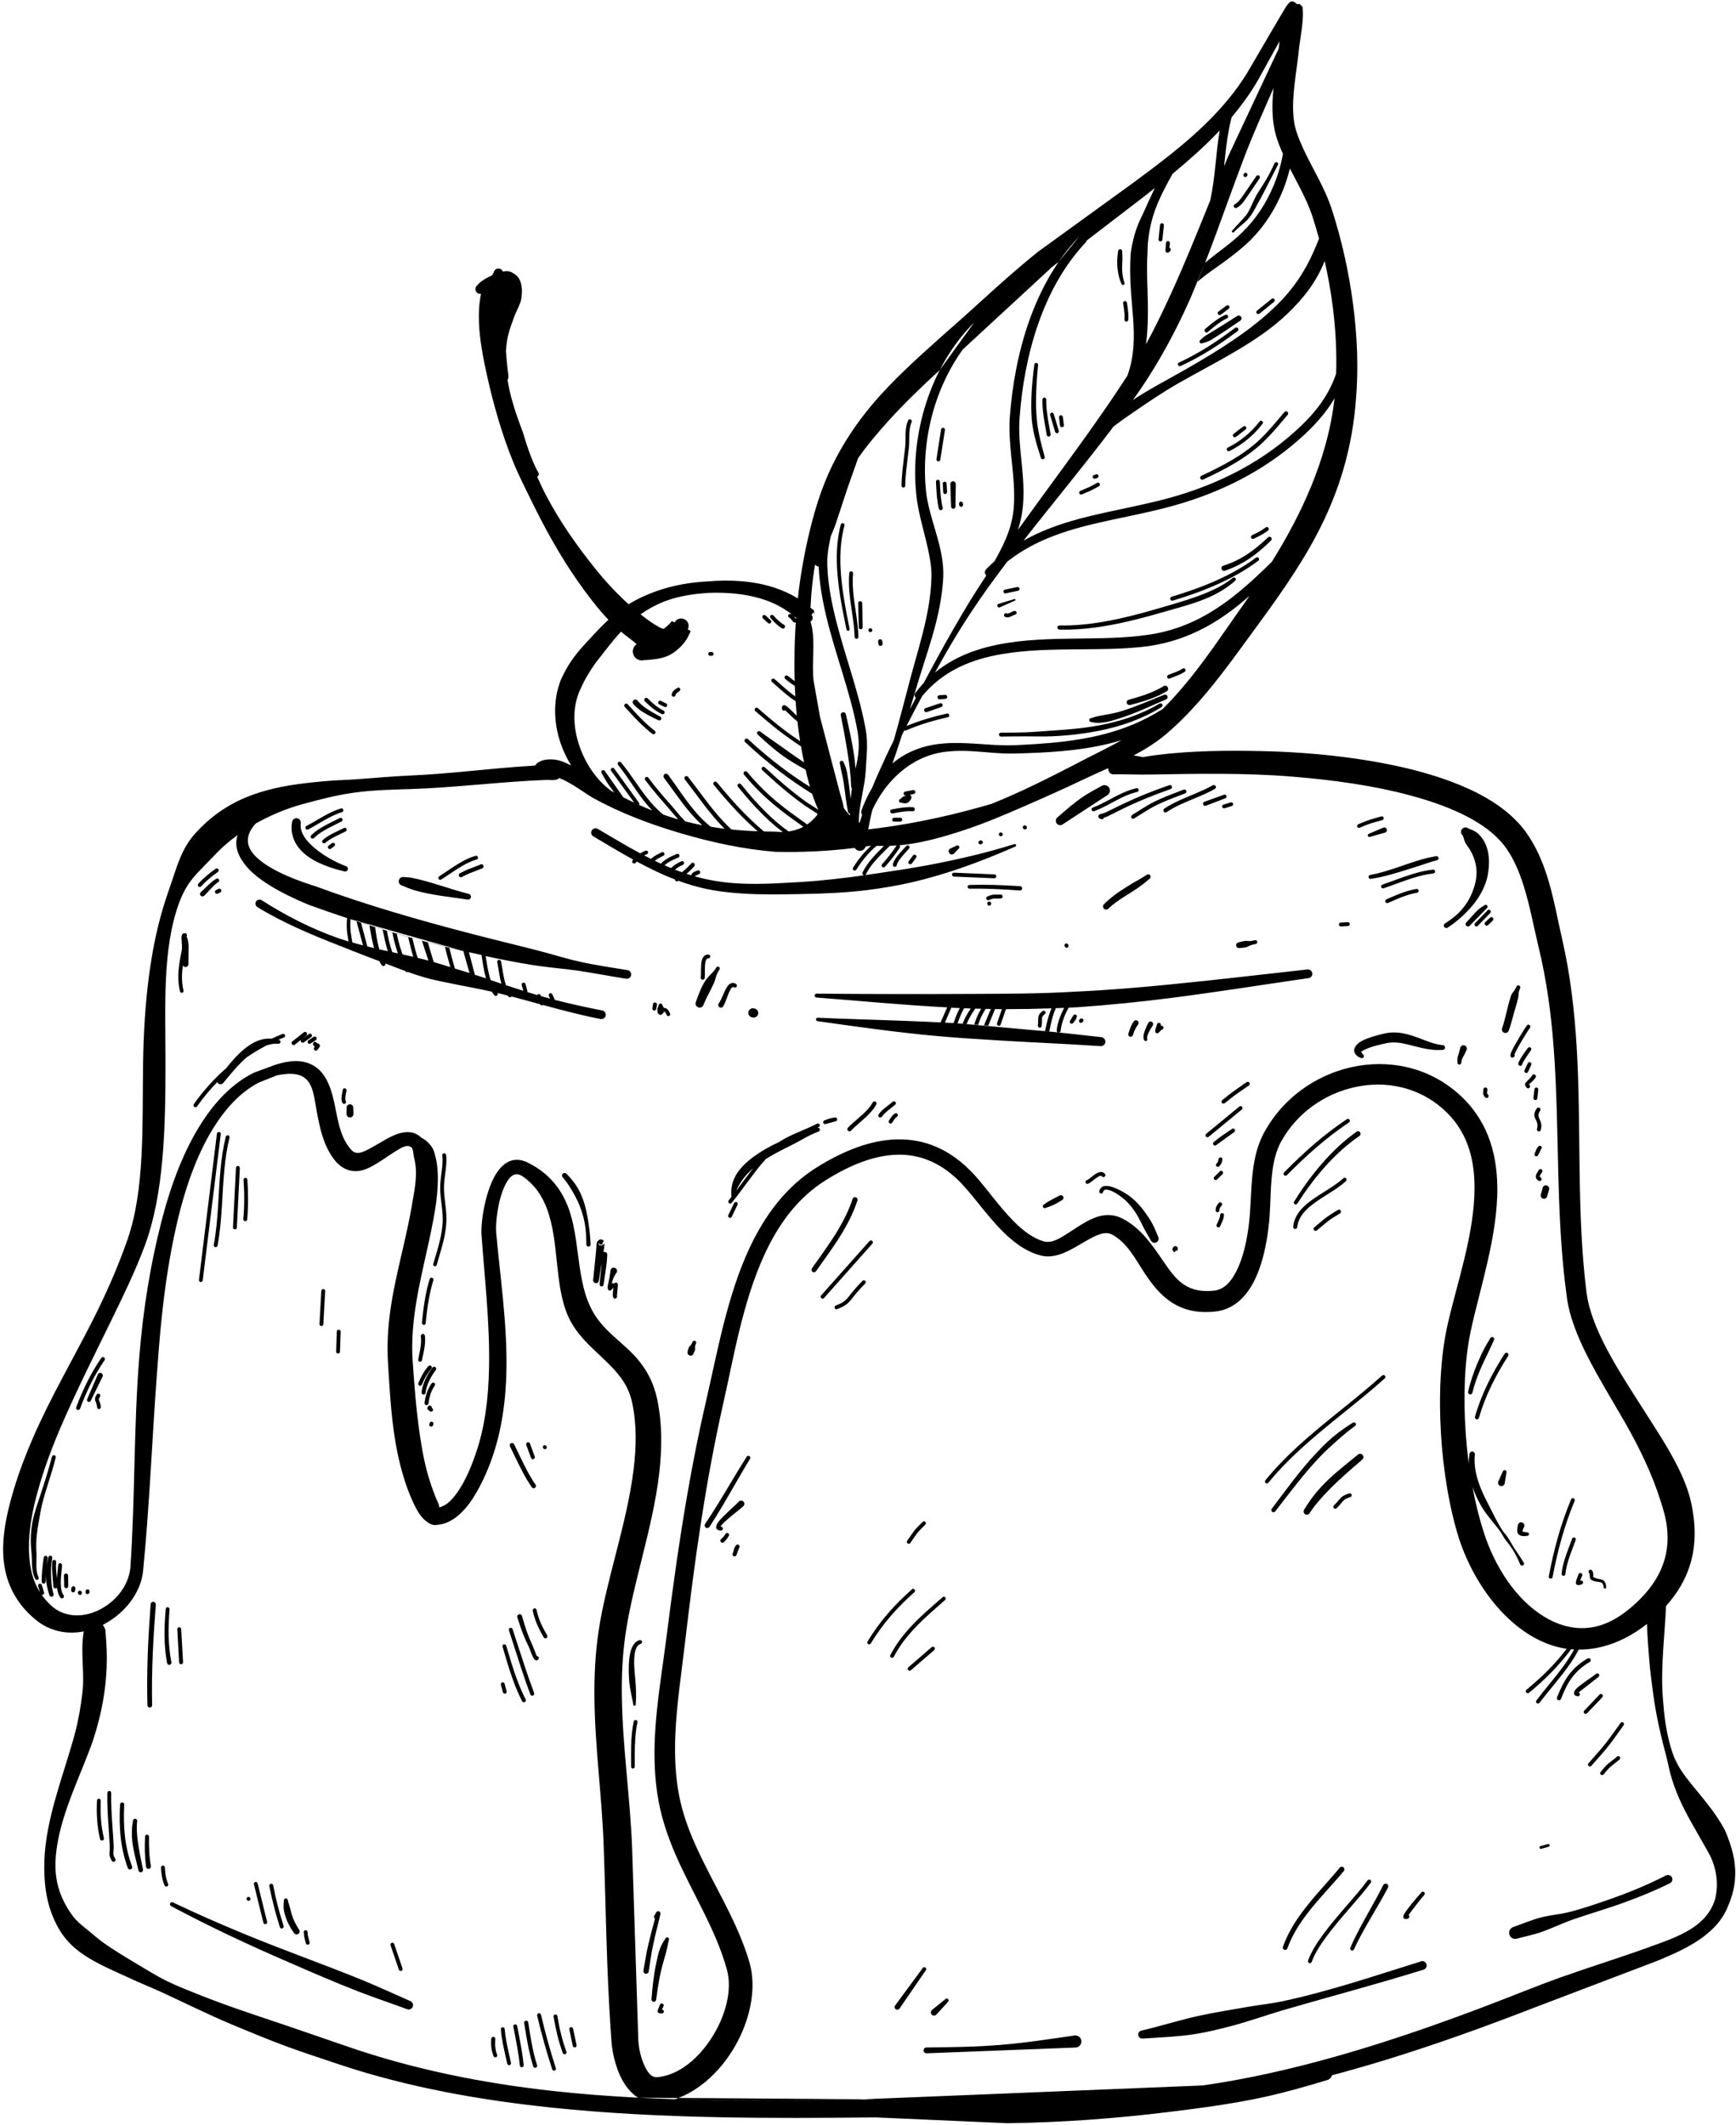 <?xml version="1.0" encoding="UTF-8"?>
<svg id="Layer_2" data-name="Layer 2" xmlns="http://www.w3.org/2000/svg" xmlns:xlink="http://www.w3.org/1999/xlink" viewBox="0 0 325.01 397.79">
  <defs>
    <style>
      .cls-1 {
        clip-path: url(#clippath);
      }

      .cls-2 {
        fill: none;
      }

      .cls-2, .cls-3 {
        stroke-width: 0px;
      }

      .cls-3 {
        fill: #000;
        fill-rule: evenodd;
      }
    </style>
    <clipPath id="clippath">
      <rect class="cls-2" width="325.01" height="397.79"/>
    </clipPath>
  </defs>
  <g id="Layer_1-2" data-name="Layer 1">
    <g class="cls-1">
      <path class="cls-3" d="M149.45,112.08c-1.39-.86-2.86-1.54-4.41-2.05-3.97-1.31-8.36-1.55-12.5-1.19-3.43.17-6.68.77-9.77,1.87-1.74.62-3.44,1.4-5.08,2.41-2.31-2.08-4.44-4.41-6.23-6.64-3.49-4.35-6.65-8.84-9.19-13.68-.61-1.16-1.17-2.35-1.7-3.55.02-.01.04-.02.06-.04.24-.16.32-.49.16-.74-.54-.95-.97-1.93-1.36-2.94-.6-1.52-1.08-3.09-1.56-4.66-1.06-2.8-2.06-5.67-2.65-8.62-.07-.37-.14-.74-.2-1.11.15-.28.21-.61.15-.94-.2-1.48-.34-2.97-.45-4.47.08-1.01.18-2.04.43-3.04.29-1.23.78-2.37,1.17-3.55.37-.89.77-1.61,1.07-2.44.28-.72.3-1.44.32-2.32-.03-1.26-.37-2.24-1.02-2.8-.71-.61-1.44-.95-2.28-.78-.09.02-.18.04-.26.05-.1-.29-.35-.51-.67-.57-.48-.09-.94.22-1.04.71-.1.19-.21.38-.31.56-1.05.47-2.14,1.05-2.86,1.95-.35.34-.35.9-.02,1.24.22.22.53.31.81.26-.37,1.74-.46,3.58-.39,5.44.14,3.34.83,6.76,1.48,9.75,1.25,5.57,2.79,11.03,4.91,16.24.95,2.37,2.13,4.64,3.24,6.94,2.6,5.33,5.45,10.56,8.93,15.52,1.65,2.34,3.53,4.87,5.68,7.14-.17.15-.33.3-.49.45-1.48,1.41-2.84,2.95-4.24,4.46-.86.94-1.66,1.94-2.36,2.99-.7,1.06-1.3,2.19-1.83,3.37-1.58,4.03-1.34,8.64.32,12.78.45,1.13,1,2.2,1.63,3.23-1.07-.57-2.15-1.01-3.15-1.11-1.42-.15-2.87.08-3.61,1.1-.3.04-.6.07-.91.08-7.53.46-14.99,1.49-22.55,1.81-3.47.15-6.87.48-10.28.72-1.47.1-2.95.13-4.43.24-2.11.15-4.21.37-6.35.66-4.1.57-7.67,1.52-10.72,2.95-2.45,1.15-4.56,2.6-6.37,4.24-1.29,1.18-2.49,2.42-3.41,3.84-1.38,2.15-2.1,4.52-2.92,6.96-.38,1.11-.77,2.21-1.14,3.35-3.02,9.05-4.14,19.8-4.31,30.74-.17,11.85.35,23.76-2.93,33.2-1.8,5.14-3.98,10.09-6.42,14.92-3.73,7.39-7.95,14.53-11.24,22.1-1.4,3.2-2.64,6.48-3.66,9.86-1.48,4.99-2.61,10.38-1.52,15.22.77,3.41,2.57,6.53,5.74,9.1,2.66,2.15,5.85,2.72,8.91,2.12,0,.02,0,.04,0,.06-.65,3.91.21,7.67-.24,11.43-.3,2.46-.7,4.95-1.38,7.52-1.69,6.43-4.67,13.84-5.52,21.04-.24,2.02-.3,4.01-.19,5.98.16,3.04.76,6.01,2.29,8.94.81,1.57,1.93,3.06,3.38,4.3,3.01,2.58,7.15,4.17,10.31,5.66,1.94.91,3.93,1.69,5.87,2.58,4.53,2.09,8.97,4.31,13.56,6.22,3.27,1.36,6.54,2.72,9.87,3.95,3.31,1.21,6.67,2.3,10.03,3.43,12.74,4.24,26.15,6.63,39.77,8.05,20.14,2.1,40.78,2.02,60.54,1.82l24.66,1.09c10.18-.14,20.22-.88,30.17-2.1,6.01-.74,12.02-1.52,17.95-2.82,3.93-.86,7.81-1.97,11.7-3.15.46-.12.8-.47.92-.9l.07-.02c1.42-.38,2.84-.77,4.24-1.17,4.19-1.18,8.34-2.47,12.46-3.84,5.03-1.66,10.02-3.44,14.98-5.3,1.23-.46,2.47-.93,3.7-1.4.41-.16.82-.31,1.22-.47l.54-.21c7.91-3.01,15.8-6.01,23.7-9.02l.15-.06c.07-.03.15-.06.22-.09.24-.1.49-.21.73-.31.73-.31,1.46-.63,2.18-.96,1.08-.5,2.15-1.04,3.18-1.65.87-.51,1.72-1.07,2.51-1.7.59-.46,1.15-.95,1.67-1.49.47-.47.9-.98,1.28-1.53.21-.3.42-.61.6-.94.19-.33.36-.66.52-1.01.09-.21.18-.43.27-.65.03-.07.05-.14.08-.21l.04-.11.04-.09c.03-.06.05-.13.08-.19.08-.2.16-.4.22-.6.19-.54.34-1.08.47-1.64.13-.55.22-1.1.28-1.66.07-.72.09-1.44.07-2.16-.04-.71-.11-1.42-.24-2.12-.22-1.22-.58-2.42-1-3.58-.04-.11-.09-.23-.14-.35-.04-.1-.08-.21-.11-.32-.15-.37-.3-.73-.47-1.09-.05-.08-.08-.16-.13-.24-.04-.07-.08-.14-.11-.21-.14-.24-.27-.48-.41-.71-.43-.72-.91-1.43-1.4-2.12-.41-.57-.83-1.13-1.27-1.68-.18-.23-.35-.46-.54-.69-.16-.2-.32-.4-.48-.6-.33-.41-.67-.82-1.01-1.23-.14-.16-.27-.33-.41-.49-.83-1.01-1.64-2.02-2.35-3.1-.27-.41-.52-.83-.75-1.27l-.06-.11-.04-.08c-.02-.05-.05-.1-.07-.15-.13-.26-.26-.51-.37-.77-.02-.05-.05-.1-.07-.15-.01-.04-.03-.07-.04-.1-.02-.04-.03-.08-.05-.13-.05-.15-.1-.3-.16-.44-.46-1.34-.82-2.72-1.09-4.12-.27-1.37-.46-2.76-.59-4.16-.06-.65-.12-1.3-.17-1.94-.01-.2-.03-.4-.04-.6-.01-.14-.02-.28-.03-.42-.02-.18-.02-.35-.03-.53-.03-.65-.04-1.3-.05-1.95-.01-2.51.15-5.01.32-7.51.04-.46.07-.91.1-1.37.07-.95.13-1.91.19-2.86.02-.35.04-.7.06-1.06,0-.1,0-.21.01-.31l.02-.25c0-.19.02-.38.03-.57h0c4.68-5.2,5.87-10.79,5.18-16.52-.2-1.66-.52-3.34-1.08-5.01-1.7-5.14-5.08-10.15-8.34-15.26-4.76-7.46-9.67-14.91-10.63-21.77-1.94-15.36-.94-30.82-1.86-46.13-.41-6.71-1.17-13.39-2.69-20.03-.9-3.87-1.6-8.03-2.86-11.95-.9-2.81-2.08-5.51-3.74-7.9-1.88-2.72-4.56-4.93-7.62-6.7-4.25-2.47-9.21-4.09-13.4-5.19-8.4-2.14-18.34-3.34-28.38-3.57-6.75-.16-13.56-.08-19.9.72-.9.11-1.79.25-2.66.41-.06-.03-.12-.05-.18-.06-.52-.1-1.02-.2-1.52-.26,2.09-1.1,4.09-2.35,5.9-3.84,2.82-2.37,5.4-5.1,7.82-7.99,3.53-4.21,6.72-8.78,9.89-13.08,4.66-6.36,8.95-12.59,12.12-19.33,3.21-6.83,5.27-14.14,5.89-22.33.51-5.79.26-11.95-.55-18.05-.8-6.06-2.16-12.06-3.94-17.55-.35-1.08-.77-2.13-1.23-3.16-1.71-3.83-4.05-7.38-5.38-11.34-.61-1.83-.72-3.82-.64-5.85.14-3.32.79-6.74,1.09-9.79.08-1.05.92-5.38.7-7.25-.03-.24.03-.52-.12-.65-.69-.63-.21-.45-.91-.44-.14,0-.09-.14-.22-.13-.33-.38-.69-.4-.98-.35-.26.05-.78.77-1.01,1.13l-1.77,2.99-5.44,9.3c-2.1,3.41-4.66,6.42-7.47,9.2-4.28,4.22-9.16,7.86-13.98,11.42l-17.63,12.77c-1.81,1.45-3.58,2.95-5.33,4.47-4.02,3.52-7.91,7.19-11.94,10.68-4.77,4.27-9.78,8.67-13.98,13.68-2.86,3.43-5.32,7.14-7.26,11.11-2.16,4.4-3.53,9.05-4.6,13.77-.84,3.69-1.47,7.43-1.89,11.2ZM293.36,308.68c-.86-.13-1.71-.32-2.55-.58-7.9-2.43-14.53-10.69-17.61-19.92-1.8-5.63-3.01-12.72-3.43-19.85-.43-7.16-.08-14.35,1.2-20.14,1.69-7.64,5.13-17.24,5.09-26.01-.03-5.51-1.46-10.67-5.94-14.61-4.69-4.14-10.79-5.29-16.43-4.06-5.68,1.23-10.91,4.84-13.88,10.27-.83,1.55-1.28,3.29-1.54,5.09-.43,2.95-.38,6.05-.58,8.84-.22,2.99-.91,8.11-2.82,11.96-1.56,3.15-3.93,5.45-7.23,5.84-3.6.42-6.21-.35-8.29-1.7-2.09-1.35-3.67-3.35-5.1-5.53-1.68-2.56-3.09-5.43-5.86-7.06-1.35-.8-2.74-.15-4.18.6-1.9,1.01-3.82,2.36-5.71,2.98-1.32.44-2.63.57-3.9.17-1.97-.55-3.78-1.68-5.47-3.13-3.42-2.94-6.3-7.26-8.98-10.13-3.79-4.05-7.93-5.66-12.23-5.54-4.37.13-8.87,1.98-13.32,4.77-5.35,3.34-8.94,8.37-11.54,14.06-3.99,8.72-5.69,19.01-7.63,27.62-1.69,7.5-3.03,14.84-4.17,22.22-1.15,7.39-2.09,14.81-2.99,22.47-.67,5.77-1.6,11.68-1.84,17.57-.15,3.82,0,7.62.73,11.36.64,3.26,1.76,6.3,3.08,9.24,3.3,7.37,7.82,14.16,10.08,21.92,1.44,4.96.04,11.22-3.13,16.37-2.66,4.31-6.53,7.78-10.81,9.21h.04c1.73.05,3.47.09,5.2.13,3.66.07,7.32.1,10.98.1s6.96-.03,10.43-.07c2.56-.03,5.11-.06,7.67-.1l64.48-2.63c8.15-1.16,16.35-3.02,24.48-5.3,12.19-3.42,24.21-7.8,35.64-12.33,2.37-.93,4.76-1.85,7.16-2.7,5.57-1.97,11.22-3.71,16.77-5.74,2.89-1.05,6.11-2.15,8.56-4.08,1.52-1.2,2.7-2.73,3.3-4.7.66-2.75.31-5.1-.54-7.29-.42-1.09-1.07-2.07-1.65-3.13-.9-1.62-1.87-3.25-2.79-4.93-1.64-3.04-3.01-6.17-3.71-9.5-.11-.47-.18-.94-.31-1.41-1.13-4.17-2.08-8.3-2.63-12.53-.26-2.02-.54-4.03-.7-6.07-.18-2.23-.35-4.46-.41-6.69-2.72,2.15-5.42,3.46-8.03,4.17-1.61.44-3.2.65-4.76.64-.51.99-1.11,1.96-1.79,2.91-1.73,2.45-3.85,4.8-5.55,7.04-.12.16-.35.19-.51.07-.16-.11-.19-.34-.07-.5,1.45-1.93,3.21-3.93,4.77-6.02.86-1.15,1.65-2.33,2.29-3.53-.18-.01-.37-.03-.55-.04-1.16,1.55-2.38,2.98-3.7,4.32-1.31,1.34-2.7,2.61-4.19,3.83-.16.14-.39.11-.52-.05s-.11-.39.05-.52c1.47-1.21,2.85-2.45,4.15-3.77,1.2-1.22,2.32-2.52,3.39-3.91ZM119.46,392.69c-.89-.55-1.65-1.32-2.3-2.24-1.71-2.41-2.52-5.98-2.68-8.21-.35-4.81-.59-9.66-.78-14.5-.27-7.22-.4-14.45-.66-21.64-.3-9.51-1.66-18.85-1.75-28.28-.04-4.14.15-8.29.78-12.48,1.4-9.47,5.27-19.95,6.54-30.16.53-4.22.6-8.4-.22-12.42-.41-2.01-1.19-3.55-2.17-4.86-3.1-4.17-7.68-6.51-9.94-11.66-2.55-6.07-1.54-13.83-3.92-20.05-.88-2.28-2.18-4.38-4.61-6.03-1.49-.92-2.48.24-3.21,1.77-1.38,2.84-1.8,7.15-1.64,8.9.73,8.09,2.04,16.81,1.92,25.33-.08,5.87-.86,11.64-2.79,17.06-.69,1.92-2.19,5.6-4.25,8.35-1.64,2.18-3.67,3.74-5.95,3.89-.76.2-1.72-.26-2.68-1.26-1.33-1.38-2.47-4.54-2.8-5.33-1.09-2.95-1.88-6.18-2.41-9.49-.77-4.78-1.02-9.74-1.3-14.22-.2-3.3-.02-6.46.4-9.56.95-7.03,3.1-13.72,4.24-20.93.26-1.43.62-3.43.6-5.36-.02-.98-.19-1.93-.4-2.79-.14-.59-.06-1.17-.38-1.66-.86-.73-1.84-.07-2.93.59-2.28,1.4-4.77,3.48-7.02,3.76-1.47.17-2.89-.27-4.19-1.66-2.4-2.74-3.15-6.6-3.77-10.1-.38-2.15-.6-4.14-1.77-5.33-1.03-1.05-2.69-1.39-5.55-.82l-3.4,1.36c-3.48,1.81-6.24,4.86-8.47,8.42-3.35,5.36-5.44,11.89-6.72,17.26-1.53,6.43-2.46,12.86-3.11,19.32-.31,3.04-.53,6.08-.76,9.14-.93,12.25-1.38,24.54-2.58,36.87-.29,4.36-3.34,8.18-7.15,10.29-.15.08-.3.16-.44.24.18.24.34.51.47.85.06.17.03.36.05.54.19,2.18.29,4.3.21,6.41-.16,4.51-.98,8.89-2.45,13.49-2.1,6.21-5.82,13.23-6.87,20.28-.28,1.85-.38,3.7-.14,5.51.33,2.59,1.38,5.03,3.05,7.33.81,1.11,1.96,1.98,3.12,2.92.77.63,1.53,1.31,2.34,1.91,2.24,1.64,4.67,3.05,6.72,4.29,1.81,1.08,3.59,2.19,5.46,3.12,1.89.93,3.85,1.69,5.8,2.47,5.47,2.19,11.07,4.01,16.66,5.89,3.72,1.26,7.44,2.57,11.18,3.84,12.45,4.33,25.55,6.96,38.92,8.42,20,2.18,40.53,1.82,60.17,1.54l-44.49-.31ZM207.41,143.83c-1.55.7-3.1,1.39-4.61,2.11-3.54,1.69-7.29,3.36-11.1,5.02-3.73,1.63-7.53,3.24-11.4,4.51-3.71,1.21-7.45,2.28-11.22,2.7-.23.03-.45.05-.68.06.12.12.14.31.05.46-.42.64-.86,1.24-1.31,1.84-.46.59-.94,1.16-1.45,1.73-.13.15-.36.16-.51.03-.15-.14-.16-.36-.03-.52.5-.55.97-1.11,1.42-1.68.44-.57.87-1.17,1.28-1.79,0,0,.01-.02.02-.02-.43.03-.85.05-1.28.06-.91.91-1.94,1.88-2.82,2.91-.66.76-1.23,1.55-1.63,2.4-.04.07-.09.13-.16.17.83-.12,1.67-.24,2.5-.36,3.21-.47,6.41-.96,9.59-1.56,5.28-1.01,10.53-2.21,15.83-3.88.13-.05.27.02.32.15.05.13-.02.27-.15.32-6.45,2.83-12.85,5.18-19.47,6.71-2.69.61-5.41,1.07-8.16,1.42-4.05.5-8.17.68-12.37.75-3.67.07-7.35.14-11-.09-2.46-.16-4.92-.43-7.35-.98-1.61-.37-3.17-.85-4.7-1.41h-.02c-.16.16-.41.15-.55-.01-.06-.07-.09-.16-.1-.24-1.13-.44-2.23-.91-3.32-1.42-1.29-.61-2.56-1.26-3.81-1.93-.08.08-.16.17-.24.25-.14.15-.36.16-.51.02s-.16-.36-.02-.51c.04-.04.07-.08.11-.12-2.53-1.39-5.01-2.89-7.48-4.36-.39-.23-.52-.72-.29-1.11.23-.39.73-.52,1.11-.29,2.64,1.54,5.27,3.14,7.97,4.59.3-.2.61-.36.99-.51.19-.07.39.03.46.21.07.19-.02.4-.21.46-.18.06-.35.14-.5.22.42.22.83.44,1.26.65.46-.38.69-.54.94-.68s.52-.27,1.06-.55c.18-.09.4-.02.49.16.09.18.02.4-.16.48-.53.27-.79.39-1.03.53-.17.1-.33.21-.58.42.38.18.76.36,1.14.54.23-.28.53-.53.86-.75.68-.46,1.51-.81,2.11-1.07.19-.09.4,0,.48.18.08.19,0,.4-.18.48-.58.26-1.36.58-2.01,1.01-.21.14-.41.29-.57.45.4.18.8.35,1.21.52.18-.17.36-.32.55-.47.41-.31.85-.56,1.4-.8.18-.08.4,0,.47.19.07.19-.01.4-.19.47-.49.21-.89.44-1.24.72-.08.06-.16.13-.24.19.43.17.85.32,1.29.48.32-.27.64-.53.93-.81.29-.27.56-.54.8-.83.14-.16.38-.19.54-.05s.19.38.05.54c-.26.32-.55.63-.86.91-.19.18-.4.36-.6.54.3.1.59.19.89.28,0-.05.01-.11.04-.17.07-.17.2-.3.35-.4.22-.15.54-.23.77-.33.18-.09.4-.01.49.17.09.19,0,.41-.18.49l-.78.37s-.02.04-.03.06c.67.19,1.35.36,2.03.51,2.34.51,4.7.78,7.06.86,3.6.14,7.21-.11,10.82-.32,3.99-.23,7.89-.71,11.74-1.24-.03,0-.05-.02-.08-.03-.18-.09-.26-.31-.17-.49.42-.9,1.03-1.76,1.72-2.57.72-.84,1.53-1.64,2.29-2.41-.46,0-.91,0-1.36-.02-.69.55-1.37,1.23-1.99,1.97-.7.81-1.32,1.68-1.82,2.49-.1.17-.33.22-.49.12-.17-.1-.22-.33-.12-.49.52-.84,1.17-1.74,1.89-2.58.47-.55.97-1.07,1.48-1.54-.34.05-.68.1-1.02.15-.15.55-.7.91-1.28.8-.33-.06-.59-.26-.76-.53-4.84.6-9.78.85-14.86.73-6.04-.49-11.88-1.77-17.59-3.44-5.69-1.67-11.28-3.74-16.59-6.68-1.24-.69-3.84-2.72-6.27-3.7-.14.11-.28.22-.49.29-.62.2-1.3.05-1.95.07-8.51.32-16.91,1.44-25.41,1.71-3.49.11-6.93.18-10.33.64-3.38.45-6.68,1.3-10.04,2.23-3.34.93-6.14,2.2-8.63,3.59-2.25,2.5-1.63,4.58.14,6.28,2.93,2.82,8.58,4.67,11.18,5.5,9.4,3.46,19.09,6.25,28.84,8.79,4.09,1.07,8.21,2.05,12.31,3.1,2.76.7,5.44,1.57,8.21,2.19,2.97.66,5.97,1.09,8.95,1.58.44.07.74.49.67.93-.07.45-.49.75-.93.68-3-.47-5.98-1.06-9-1.5-2.82-.41-5.66-.61-8.48-1.06-2.96-.47-5.9-1.05-8.82-1.68.2,1.28.42,2.8.83,4.19.04.1.06.2.1.3.67.23,1.34.45,2.02.68-.4-1.37-.54-2.92-.78-4.03-.05-.19.08-.39.27-.43.19-.04.39.08.43.27.24,1.08.38,2.58.76,3.92.05.19.11.37.17.55,1.08.35,2.16.71,3.25,1.05l-.3-1.09c-.05-.19.07-.39.27-.43.2-.05.39.07.44.26l.35,1.29c.02.07.02.14,0,.21.29.09.58.18.87.26.32.1.65.19.96.29.05-.08.13-.15.23-.17.19-.05.39.07.43.26l.05.11c.56.16,1.14.31,1.71.47l-.24-.55c-.06-.19.04-.39.23-.45s.39.04.45.23l.46,1.01c2.92.75,5.88,1.4,8.87,1.98.44.08.73.52.64.95-.08.44-.52.73-.95.65-3.67-.71-7.24-1.66-10.8-2.63-.02.01-.04.03-.06.04-.19.08-.4,0-.48-.18h0s-.11-.03-.11-.03c-1.74-.48-3.49-.96-5.24-1.42h0s-.01.02-.02.03c-.14.15-.36.15-.51.02-.08-.08-.16-.16-.23-.24-.35-.09-.7-.17-1.04-.26-.28-.07-.55-.14-.83-.2.09.16.06.35-.07.46-.16.13-.39.11-.51-.05-.18-.2-.33-.42-.48-.66-2.02-.45-4.04-.83-6.08-1.23-2.1-.45-4.24-.8-6.33-1.39-1.11-.32-2.21-.68-3.3-1.07-.18.08-.4,0-.49-.18-1.24-.45-2.47-.93-3.71-1.41.04.16-.03.34-.17.43-.18.11-.42.05-.54-.13-.16-.24-.3-.48-.42-.73-.19-.07-.38-.14-.57-.21-1.41-.53-2.81-1.08-4.2-1.63-.09.01-.19-.02-.26-.08-.02-.01-.03-.03-.05-.04-.77-.3-1.54-.61-2.31-.91-5.32-2.08-10.58-4.27-15.46-7.26-.35-.22-.46-.69-.24-1.04.22-.35.69-.46,1.05-.24,4.52,2.88,9.29,5.33,14.33,7.1.65.22,1.29.43,1.94.63-.07-.37-.11-.71-.15-.93-.15-.79-.21-1.54-.19-2.29,0-.38.03-.77.06-1.16l22.23,6.29c-9.95-2.3-19.72-5.28-29.27-8.73-2.8-1.16-8.85-3.78-11.77-7.21-1.54-1.81-2.38-3.81-1.68-5.9-.79.57-1.54,1.16-2.25,1.78-1.08.94-2.04,1.95-2.99,2.95-1.54,1.62-3.16,3.07-4.32,5.01-.55.93-1.02,1.93-1.4,2.97-3.17,8.67-2.54,19.35-2.54,29.95,0,12.28-.29,24.59-3.91,34.3-1.71,4.56-3.82,8.93-5.94,13.29-3.15,6.46-6.39,12.88-9.27,19.44-2.02,4.59-3.8,9.29-5.08,14.2-.95,3.62-1.56,7.42-1.32,11.02.16,2.41.69,4.75,2.03,6.87l-.36-1.17c-.05-.19.06-.39.25-.45.19-.06.39.06.44.24l.42,1.38c.07.19-.03.39-.22.45-.07.03-.15.03-.22,0,.46.65.99,1.27,1.63,1.88,2.49,2.42,6.04,2.43,9.01,1.01,3.11-1.5,5.63-4.51,5.96-7.96.91-13.25.61-26.45,1.68-39.57.71-8.81,2.1-17.56,4.41-26.27,1.48-5.58,3.86-12.34,7.52-17.86,2.54-3.85,5.7-7.1,9.57-8.99l3.84-1.42c3.98-1.32,6.4-.7,8.03.64,1.39,1.13,2.23,2.95,2.81,5.1.89,3.24,1.02,7.39,3.45,10.08.95,1.14,2.15.54,3.39-.11,1.92-1.01,3.91-2.42,5.66-2.92,1.54-.43,2.94-.32,4.14.83.86.43,1.51,1.06,2.05,1.91.3.47.42,1.06.57,1.64.76,2.88.39,6.5.1,8.84-1.07,7.19-3.17,13.85-4.05,20.86-.35,2.81-.52,5.68-.31,8.67.3,4.35.66,9.16,1.35,13.81.45,3.04,1.02,6.03,1.93,8.76.18.59.91,2.71,1.59,4.13.08.16.08.42.11.57,1.19-.26,2.21-1.24,3.1-2.42,1.86-2.45,3.09-5.81,3.69-7.54,1.78-5.1,2.4-10.53,2.52-16.05.18-8.41-.84-17.04-1.41-25.04-.17-2.4.8-8.8,3.05-11.86,1.48-2.03,3.44-2.88,6.02-1.42,3.29,1.72,5.33,4.14,6.65,6.94,2.81,5.96,1.84,13.79,4.59,19.7,2.15,4.8,6.59,6.82,9.52,10.7,1.36,1.8,2.46,3.93,3.05,6.69.96,4.51.94,9.21.39,13.96-1.2,10.25-5,20.79-6.34,30.3-.56,3.93-.72,7.82-.65,11.69.15,9.39,1.56,18.69,1.92,28.16l1.16,35.98c.08,1.33.44,3.33,1.27,4.96.52,1.03,1.16,2.04,2.34,1.92,4.05-.39,7.71-3.56,10.19-7.48,2.52-3.98,3.85-8.8,2.78-12.68-2.1-7.59-6.46-14.24-9.59-21.46-1.4-3.24-2.57-6.59-3.22-10.16-.74-4.05-.86-8.17-.65-12.29.31-5.98,1.34-11.98,2.09-17.83,1.17-9.26,2.4-18.16,3.94-27.07,1.03-5.94,2.2-11.88,3.6-17.92,2.04-8.8,3.87-19.3,8.01-28.21,2.9-6.23,6.91-11.68,12.81-15.32,4.95-3.06,9.99-5.03,14.85-5.14,5.07-.11,9.97,1.75,14.41,6.55,2.25,2.44,4.64,5.94,7.39,8.73,1.73,1.74,3.59,3.22,5.71,3.82,1.56.4,3.06-.61,4.62-1.61,1.97-1.27,3.97-2.69,5.95-3.15,1.41-.33,2.81-.21,4.22.53,3.39,1.77,5.48,4.9,7.54,7.9,1.16,1.69,2.27,3.35,3.91,4.43,1.4.93,3.18,1.39,5.62,1.12,1.96-.21,3.22-1.76,4.17-3.63,1.71-3.37,2.31-7.86,2.52-10.5.23-2.87.23-6.06.69-9.09.33-2.24.92-4.39,1.96-6.31,3.46-6.45,9.61-10.78,16.31-12.29,6.82-1.54,14.19-.16,19.92,4.81,5.46,4.74,7.38,10.94,7.46,17.61.11,9.07-3.29,19.06-4.98,26.97-1.16,5.44-1.41,12.2-.95,18.92.14,1.97.33,3.94.58,5.86,0-.59.05-1.18.14-1.79.04-.28.29-.47.56-.44.28.04.47.28.44.56-.22,2.28.32,4.39,1.16,6.43.43,1.07.96,2.12,1.51,3.17.82,1.58,1.57,3.24,2.58,4.72.21.32.49.6.72.91.53.75.94,1.57,1.42,2.31.61.94,1.26,1.82,1.78,2.73.09.18.02.4-.17.49-.18.09-.4.02-.49-.17-.41-.94-.86-1.91-1.45-2.84-.47-.74-1.08-1.42-1.59-2.18-.21-.32-.38-.68-.59-.99-1.04-1.49-2.33-2.82-3.31-4.34-.67-1.06-1.24-2.17-1.68-3.3-.13-.31-.23-.63-.34-.94.56,3.05,1.27,5.93,2.11,8.49,2.04,6.49,6.02,12.54,11.09,15.72,3.15,1.98,6.75,2.91,10.51,1.84,2.15-.61,4.3-1.91,6.46-3.83,5.6-4.97,7.02-10.18,6.12-15.53-.22-1.35-.65-2.69-1.08-4.06-1.51-4.8-3.9-9.85-6.71-14.74-4.71-8.18-9.93-16.14-10.84-23.48-2.13-15.42-1.3-30.96-2.43-46.34-.48-6.45-1.32-12.86-2.88-19.22-.9-3.74-1.62-7.77-2.84-11.57-.76-2.36-1.7-4.63-3.09-6.65-1.48-2.16-3.65-3.9-6.06-5.31-3.85-2.27-8.37-3.74-12.19-4.76-6.53-1.76-14.05-2.83-21.79-3.46-8.96-.75-18.22-.54-26.71-.4-2.33.04-4.55-.07-6.74-.04-.54.07-1.02-.31-1.09-.84-.01-.08-.01-.15,0-.23ZM100.57,377.35c.4,1.71.83,3.39,1.3,5.05s.97,3.32,1.51,4.99c.06.19.26.3.45.23.19-.06.3-.26.23-.45-.54-1.67-1.03-3.32-1.49-4.97-.46-1.65-.89-3.32-1.28-5.02-.05-.2-.24-.32-.44-.28-.2.05-.32.24-.28.45ZM98.14,378.74c.28,1.68.52,3.29.86,4.89.23,1.07.49,2.15.84,3.22.07.2.28.31.47.24s.31-.28.24-.47c-.34-1.06-.6-2.1-.82-3.15-.33-1.59-.57-3.19-.84-4.86-.04-.21-.23-.35-.44-.32-.21.04-.36.23-.32.45ZM96.11,379.4c.28,1.46.57,2.91.81,4.36.17.97.31,1.94.4,2.92.02.19.2.34.4.32.2-.02.34-.2.32-.39-.1-1-.24-1.98-.4-2.96-.24-1.46-.54-2.92-.82-4.38-.04-.2-.23-.33-.43-.29s-.33.23-.29.43ZM93.77,379.91c.07.9.2,1.76.36,2.6.24,1.27.54,2.52.83,3.82.04.19.23.32.43.28s.31-.23.27-.43c-.28-1.3-.58-2.54-.82-3.8-.16-.82-.28-1.66-.35-2.53-.02-.2-.19-.35-.39-.33-.2.02-.35.19-.33.39ZM91.96,381.66c-.03.59-.03,1.12.03,1.64.06.53.19,1.06.41,1.62.07.19.28.28.46.21.19-.07.28-.28.21-.46-.19-.51-.29-.97-.34-1.44-.05-.48-.04-.97,0-1.52.02-.21-.15-.39-.35-.4-.21-.02-.39.14-.41.35ZM103.64,377.54c.21,1.2.43,2.32.7,3.44.28,1.1.6,2.2,1.02,3.35.07.19.27.29.46.22s.28-.27.22-.46c-.41-1.13-.73-2.2-1-3.29-.28-1.09-.49-2.2-.69-3.38-.03-.2-.22-.33-.42-.3-.2.04-.33.22-.29.41ZM201.22,381.05c-4.59.66-9.19,1.38-13.84,1.76-4.64.39-9.3.44-13.93.49-.3.01-.54.26-.54.55,0,.3.25.54.55.54l27.96-1.08c.62-.06,1.08-.61,1.03-1.23-.06-.63-.61-1.09-1.24-1.03ZM106.59,379.93l.65,3.08c.04.19.23.32.42.28.2-.04.32-.23.28-.43l-.65-3.08c-.04-.19-.23-.32-.43-.28-.19.04-.32.23-.28.43ZM266.04,367.18c-8.72,2.72-17.2,5.61-25.93,7.47-2.12.45-4.27.66-6.4,1.03-3.17.56-6.36,1.05-9.52,1.75-3.49.78-6.9,1.87-10.45,2.7-.42.06-.7.45-.64.86s.45.7.86.64c3.3-.22,6.56-.34,9.78-.84,2.16-.34,4.28-.86,6.38-1.4,3.7-.95,7.26-2.26,10.92-3.31,8.42-2.44,16.91-4.68,25.48-7.35.43-.14.67-.59.54-1.03-.14-.43-.59-.67-1.02-.53ZM177,374.24l-2.51,2.04c-.26.21-.29.59-.08.84.21.26.58.29.84.08l2.24-2.45c.14-.14.15-.36.01-.51-.14-.15-.36-.15-.51-.01ZM123.93,376.21c.09-.18.21-.45.3-.67.07-.18-.02-.39-.2-.46-.19-.07-.4.02-.47.2-.23.61-.5,1.1-.43,1.31.06.19.27.41.85.33.19-.03.33-.21.3-.41-.03-.18-.18-.31-.35-.31ZM172.75,368.42l-5.16,7.02c-.17.22-.12.54.11.7.22.16.54.11.7-.11l4.94-7.2c.11-.16.07-.39-.09-.5-.17-.11-.39-.07-.5.09ZM76.82,374.62c-3.1-1.37-6.16-2.79-9.28-4.06-7.31-2.97-14.7-5.56-21.97-8.58-4.42-1.83-8.82-3.75-13.19-5.84-.19-.09-.42-.02-.52.17-.09.19-.02.42.17.52,7.18,3.84,14.43,7.23,21.78,10.41,4.42,1.92,8.83,3.86,13.34,5.6,2.99,1.16,6.03,2.17,9.06,3.29.42.17.89-.04,1.06-.45.17-.42-.03-.89-.45-1.06ZM124.56,362.92c-.33.54-.67,1.07-.92,1.67-.35.87-.54,1.81-.74,2.73-.5,2.3-.76,4.66-.93,6.95-.03.24.15.45.39.48.24.02.45-.15.48-.39.19-1.49.43-3.02.73-4.54.31-1.57.81-3.09,1.21-4.62.18-.68.27-1.35.44-2.02.08-.18,0-.4-.19-.47s-.4.01-.47.2ZM122.63,359.17l-.7,2.62c-.45,1.79-.66,2.66-.84,3.55-.17.88-.31,1.78-.63,3.59-.04.27.15.53.42.57s.53-.14.57-.41c.27-1.81.39-2.7.55-3.57.16-.89.35-1.76.75-3.53l.53-2.15c.09-.41.38-1.4.36-1.64-.01-.19-.1-.3-.18-.34-.09-.06-.35-.18-.6.14l-.38.67c-.1.18-.04.41.15.51ZM73.11,364.15l1.57,4.59c.06.19.27.28.46.22s.28-.27.22-.45l-1.56-4.58c-.06-.19-.27-.29-.45-.23-.19.07-.29.27-.23.46ZM256.04,352.01c-1.91,2.66-5.61,6.44-8.3,10.09-1.27,1.71-2.3,3.4-2.85,4.93-.06.19.04.4.23.47.19.07.4-.04.46-.23.52-1.47,1.53-3.09,2.75-4.73,2.69-3.65,6.4-7.44,8.31-10.1.12-.17.08-.4-.09-.51-.16-.12-.39-.08-.51.08ZM258.96,352.9c-1.36,2.74-2.97,5.41-4.41,8.13-.63,1.19-1.22,2.38-1.74,3.6-.08.19,0,.41.19.49.19.08.41,0,.49-.19.54-1.19,1.15-2.36,1.79-3.51,1.49-2.7,3.16-5.33,4.58-8.07.13-.24.03-.54-.22-.67-.24-.13-.55-.03-.67.22ZM250.82,349.65c-2.28,2.76-4.9,5.43-7.06,8.35-1.48,1.99-2.74,4.12-3.57,6.46-.08.23.04.48.27.56.22.08.47-.04.56-.27.81-2.26,2.05-4.29,3.48-6.2,2.18-2.9,4.8-5.54,7.08-8.27.18-.21.15-.53-.06-.71-.21-.17-.53-.15-.7.07ZM56.87,361.73c.03.42.05.66.09.86.06.29.15.53.3,1.2.05.2.25.32.44.27s.32-.24.27-.44c-.16-.66-.25-.9-.31-1.18-.04-.18-.06-.39-.08-.76-.02-.2-.18-.35-.38-.34s-.35.18-.34.38ZM311.93,351.08c-3.53,1.82-7.26,3.34-11.09,4.66-2.4.82-4.81,1.66-7.28,2.26-1.68.41-3.39.52-5.04.95-1.78.47-3.48,1.19-5.19,1.8-.6.19-.93.83-.74,1.43.19.6.83.93,1.43.74,1.35-.37,2.74-.64,4.09-1.08,2.16-.7,4.2-1.73,6.36-2.49,3.23-1.13,6.53-2.06,9.72-3.23,2.91-1.06,5.75-2.22,8.47-3.58.4-.2.56-.69.35-1.09-.21-.4-.7-.56-1.09-.35ZM53.15,355.76c-.04.58-.08,1.1-.03,1.64.06.56.22,1.08.4,1.6.34,1,.85,1.94,1.55,2.9.18.26.53.32.79.14.26-.18.32-.53.14-.79-.47-.7-.82-1.39-1.11-2.09-.27-.65-.42-1.33-.6-2.03-.13-.46-.3-.91-.41-1.41-.02-.2-.19-.34-.39-.33-.2.01-.34.19-.33.38ZM50.42,353.08c.26,1.32.55,2.6.88,3.88.33,1.28.69,2.54,1.1,3.82.06.19.27.3.46.24.19-.07.3-.28.24-.47-.41-1.27-.77-2.52-1.1-3.77-.32-1.26-.61-2.53-.86-3.84-.04-.2-.23-.32-.43-.29s-.32.23-.29.43ZM47.54,352.76l1.77,7.18c.05.19.24.31.43.27.2-.04.31-.24.27-.43l-1.78-7.2c-.05-.2-.25-.31-.44-.26-.19.05-.31.25-.26.44ZM263.71,358.49c.62-.82,2.24-2.99,2.94-3.75.14-.15.13-.38-.02-.51s-.38-.12-.51.03c-.92,1.01-3.1,3.58-3.36,4.33-.08.23-.03.4.04.5.09.13.38.3.86.04.19-.09.26-.33.16-.51-.03-.05-.06-.09-.11-.13ZM46.2,355.64l.02.03c.1.17.32.23.49.14.18-.1.23-.32.14-.49l-.02-.03c-.1-.17-.32-.23-.49-.14-.18.1-.23.32-.14.49ZM30.14,349.63c.03.6.08,1.15.18,1.68.1.55.24,1.09.49,1.65.08.19.29.27.47.2.19-.08.28-.3.19-.48-.21-.51-.35-.99-.44-1.49-.09-.51-.13-1.03-.16-1.59-.01-.2-.18-.36-.39-.35s-.36.19-.35.39ZM24.9,340.81c-.24,1.26-.28,2.55-.14,3.84.2,1.87.75,3.72,1.17,5.52.05.23.28.38.51.32.23-.05.38-.28.33-.51-.36-1.77-.77-3.62-.99-5.45-.15-1.21-.25-2.41-.1-3.6.03-.21-.11-.41-.33-.45-.21-.03-.41.11-.45.33ZM22.48,337.79c-.11,2.04-.11,4.05.1,6.02.21,2,.64,3.97,1.35,5.9.09.22.33.33.55.25.22-.08.33-.33.25-.54-.7-1.87-1.13-3.77-1.34-5.7-.22-1.93-.23-3.9-.13-5.89.02-.21-.15-.4-.36-.41-.22-.01-.4.15-.42.37ZM27.16,343.82c-.05.97-.07,1.9-.04,2.83.03.93.1,1.86.23,2.83.04.24.27.42.52.38.25-.04.42-.28.38-.52-.16-.93-.26-1.83-.31-2.73-.05-.91-.06-1.82-.04-2.76,0-.21-.15-.38-.36-.39-.2,0-.38.16-.39.36ZM20.1,335.64c-.02.99-.01,1.98.03,2.97.09,2.29.3,4.58.41,6.89.04.9-.07,1.28-.04,1.68.03.32.13.65.44,1.19.1.18.33.24.51.14.18-.11.24-.33.13-.52-.23-.4-.32-.64-.34-.88-.04-.39.08-.77.04-1.66-.12-2.3-.33-4.58-.42-6.88-.04-.98-.06-1.96-.04-2.93,0-.2-.15-.36-.35-.37-.19,0-.36.15-.36.35ZM289.81,345.21l-1.41.4c-.14.04-.22.18-.18.32.04.14.18.22.32.18l1.41-.39c.14-.04.22-.18.18-.32-.04-.14-.19-.22-.32-.18ZM18.16,337.07c-.06,1.23-.06,2.43.03,3.62.08,1.2.26,2.39.54,3.6.05.19.25.32.44.27.2-.05.32-.24.28-.45-.28-1.17-.45-2.32-.54-3.47-.09-1.16-.09-2.33-.04-3.53.01-.2-.14-.37-.34-.38-.2-.01-.36.14-.38.34ZM302.74,328.85c-1.09.91-1.46,1.11-1.96,1.59-.28.28-.6.65-1.12,1.29-.13.15-.1.38.05.5.16.13.38.1.51-.05.49-.6.8-.95,1.07-1.22.48-.47.85-.68,1.91-1.56.15-.13.17-.35.05-.51-.13-.16-.35-.18-.51-.05ZM118.64,322.28c-.23,1.13-.36,2.26-.43,3.39-.09,1.67-.06,3.34-.06,5.07,0,.19.16.34.35.34s.34-.16.34-.34c0-1.71-.03-3.38.08-5.03.06-1.1.19-2.19.42-3.28.04-.2-.08-.39-.28-.43-.19-.04-.38.08-.42.28ZM303.39,322.55c-1.45,2.03-2.11,2.96-2.85,3.9-.71.9-1.51,1.79-3.15,3.65-.13.15-.12.38.03.51.15.13.38.12.5-.03,1.67-1.88,2.47-2.78,3.18-3.68.75-.94,1.41-1.88,2.87-3.93.11-.16.08-.38-.08-.5-.16-.11-.39-.08-.5.08ZM299.49,317.21l-2.89,3.03c-.14.14-.14.36,0,.51.14.14.37.14.51,0l2.89-3.03c.14-.15.13-.38-.02-.51-.15-.13-.37-.13-.51.02ZM28.2,300.33c-.23,3.19-.43,6.32-.54,9.44-.11,3.13-.15,6.27-.06,9.47,0,.24.21.44.45.43.24-.01.44-.21.43-.45-.07-3.18-.02-6.3.11-9.41.13-3.11.34-6.22.58-9.41.02-.27-.18-.51-.45-.53s-.51.18-.52.45ZM119.76,307.04c-1.15.29-1.74,1.63-1.94,3.42-.17,1.59-.14,3.56.1,5.26.2,1.42.56,2.63.63,3.38,0,.13.1.23.23.23s.23-.1.23-.23c.07-.76.11-2.03.02-3.49-.1-1.66-.38-3.53-.29-5.07.08-1.39.33-2.53,1.2-2.8.19-.06.3-.26.25-.45-.06-.19-.25-.3-.44-.24ZM94.09,308.28c.61,2.08,1.2,4.16,1.94,6.19.49,1.36,1.05,2.7,1.72,4,.09.18.32.26.5.16.19-.09.26-.32.16-.5-.66-1.27-1.2-2.58-1.69-3.91-.74-2.02-1.34-4.08-1.95-6.14-.05-.19-.26-.3-.45-.24-.19.06-.3.26-.24.45ZM297.24,310.46c-1.56.93-2.67,1.93-3.56,3.13-.87,1.17-1.52,2.52-2.18,4.17-.08.2.02.43.22.52.21.08.44-.02.52-.22.62-1.58,1.23-2.89,2.06-4,.83-1.12,1.86-2.06,3.32-2.93.19-.1.24-.34.14-.52-.11-.19-.35-.24-.53-.14ZM295.53,316.85c.59-.46,2.87-2.23,3.76-2.94.16-.13.18-.35.06-.51s-.35-.18-.51-.06c-.88.71-2.94,1.99-3.75,2.82-.37.38-.47.74-.4.96.07.19.26.39.7.43.2.02.38-.13.4-.32.02-.18-.09-.34-.26-.39ZM95.28,305.2c.79,2.41,1.54,4.82,2.33,7.22.53,1.6,1.08,3.2,1.68,4.78.07.2.29.3.49.22.19-.07.29-.29.22-.49-.6-1.57-1.15-3.16-1.68-4.75-.8-2.39-1.56-4.8-2.36-7.2-.07-.19-.27-.29-.46-.23s-.29.27-.22.45ZM93.78,315.4l.37,1.4c.05.19.26.31.44.26.19-.05.31-.25.26-.44l-.38-1.41c-.05-.19-.24-.31-.44-.26-.19.05-.31.25-.26.44ZM174.42,308.36l-4.36,3.77c-.16.13-.18.35-.05.51.13.15.35.17.51.05l4.38-3.78c.15-.13.17-.36.04-.51-.14-.15-.36-.17-.51-.04ZM31.03,301.21c-.15,1.76-.25,3.41-.23,5.06.02,1.66.16,3.32.48,5.07.04.22.26.38.48.33.22-.04.37-.26.33-.48-.33-1.7-.48-3.31-.52-4.93-.04-1.63.04-3.26.17-4.99.02-.2-.13-.37-.33-.39-.2-.02-.37.13-.38.33ZM33.2,305.01l.33,6.21c.02.21.2.36.4.34.21-.02.36-.2.34-.4l-.35-6.2c-.02-.2-.19-.35-.39-.34s-.35.19-.33.39ZM100.49,310.04c-.17-.44-.73-1.9-.85-2.15-.33-.69-.62-1.39-.88-2.1-.4-1.08-.72-2.17-1.04-3.29-.07-.24-.32-.38-.56-.3s-.38.32-.31.56c.36,1.13.72,2.23,1.15,3.31.29.72.6,1.44.97,2.15.17.33.72,2.09,1.1,2.43.29.27.55.28.76-.13.08-.17.02-.37-.15-.45-.06-.03-.13-.04-.19-.03ZM176.47,299.01c-2.21,1.93-4.45,3.83-6.39,6-1.3,1.46-2.46,3.04-3.39,4.82-.09.18-.03.4.16.49.18.09.4.03.49-.16.89-1.73,2.02-3.26,3.28-4.67,1.91-2.15,4.13-4.04,6.31-5.95.15-.13.17-.36.04-.51-.14-.15-.36-.17-.51-.04ZM100.26,310.19l-.02.03.02-.03ZM170.73,297.53c-1.67,1.49-3.16,2.97-4.53,4.56-1.38,1.59-2.61,3.3-3.78,5.21-.1.17-.05.39.11.49.17.1.4.05.49-.12,1.15-1.88,2.37-3.55,3.71-5.11s2.82-3.03,4.46-4.49c.15-.13.16-.36.03-.51-.14-.15-.36-.16-.51-.03ZM99.74,301.53c.2.94.48,1.79.82,2.59.34.81.76,1.59,1.23,2.41.11.18.33.24.51.13.18-.1.24-.33.14-.51-.46-.79-.87-1.54-1.2-2.31-.33-.77-.6-1.57-.79-2.46-.04-.2-.23-.32-.42-.28-.2.04-.32.23-.28.42ZM10.68,297.26c.08.71.26,1.34.61,1.81.13.17.36.2.53.08s.2-.36.08-.53c-.38-.51-.5-1.26-.52-2.06-.03-1.28.2-2.66.24-3.54.01-.2-.15-.37-.34-.39-.2,0-.37.15-.39.35-.04.64-.17,1.56-.23,2.51-.06-.58-.13-1.17-.16-1.76-.02-.44-.03-.89.01-1.32.02-.2-.13-.38-.33-.39-.2-.02-.37.13-.39.33-.05.47-.06.94-.04,1.42.04,1.07.18,2.16.23,3.21.02.22.21.4.43.38.1,0,.19-.05.26-.11ZM8.72,293.13c.05-.48.12-.96.2-1.44.03-.2-.11-.39-.31-.43-.2-.03-.4.11-.42.31-.12.76-.21,1.51-.28,2.26-.07.75-.11,1.51-.1,2.28,0,.2.16.36.36.36s.37-.17.37-.36c0-.47.02-.93.04-1.39v.37c.03,1.2.28,2.4.67,3.55.06.21.29.33.5.27.21-.07.33-.29.26-.5-.31-1.1-.42-2.22-.45-3.34-.04-1.13,0-2.27.22-3.39.05-.19-.08-.4-.28-.44-.2-.04-.4.08-.44.28-.14.53-.26,1.07-.34,1.61ZM14.59,298.2l.02.1c.05.19.23.32.43.28.19-.04.32-.23.28-.42l-.02-.1c-.04-.19-.22-.32-.42-.28s-.32.23-.28.42ZM16.04,297.86l-.02.17c-.03.2.11.38.31.4.19.03.38-.11.4-.31l.03-.17c.03-.2-.11-.38-.31-.41-.2-.03-.38.11-.41.31ZM13.37,297.28l-.05.4c-.03.2.12.39.32.42.21.03.4-.12.42-.32l.05-.4c.03-.21-.11-.4-.32-.42-.2-.03-.39.12-.42.32ZM297.49,294.45c.2.22.11.65.18.91.05.21.16.36.31.44.84.41,1.45.28,1.86.49.21.11.33.35.4.91.02.13.14.22.26.2.13-.02.22-.13.21-.26-.07-.82-.31-1.16-.61-1.33-.39-.23-1.01-.14-1.81-.58-.05-.02.02-.1.01-.18-.01-.16-.01-.34-.03-.51-.03-.22-.1-.41-.23-.56-.13-.15-.36-.16-.51-.04-.15.14-.16.36-.04.51ZM11.97,294.95l.05,2.01c.01.21.18.38.4.36.21-.01.37-.19.36-.4l-.03-1.96c0-.21-.16-.39-.38-.4-.21,0-.39.17-.4.38ZM295.8,295.94c.12-.32.32-.7.42-.97.07-.19-.03-.41-.22-.48-.2-.07-.41.04-.48.23-.2.55-.62,1.52-.45,1.8.11.18.44.38,1.1.05.18-.09.26-.31.17-.49-.09-.18-.31-.25-.49-.16l-.05.02ZM9.72,272.7c-.62,2.49-1.42,4.92-2.21,7.34-.54,1.65-1.14,3.28-1.45,4.97-.33,1.82-.38,3.68-.17,5.6.13,1.16.03,2.34.22,3.46.09.52.23,1.02.49,1.51.09.17.29.24.46.16.17-.08.24-.29.16-.45-.27-.58-.36-1.18-.4-1.79-.05-.97.06-1.97,0-2.97-.15-2.15.16-4.19.54-6.21.16-.89.29-1.78.51-2.66.72-2.94,1.84-5.81,2.56-8.79.05-.19-.07-.39-.26-.44-.19-.05-.39.07-.44.26ZM294.13,280.69c-.97,2.35-1.79,4.71-2.47,7.11s-1.23,4.82-1.7,7.32c-.04.2.09.39.29.42s.38-.09.42-.29c.46-2.48,1.02-4.89,1.69-7.26.68-2.37,1.48-4.7,2.44-7.03.08-.18-.01-.39-.19-.47s-.39.01-.47.19ZM294.33,288.06c-.46,1.26-.99,2.54-1.39,3.84-.28.89-.49,1.79-.58,2.71-.02.2.13.37.32.39s.38-.13.39-.32c.09-.88.29-1.73.55-2.58.4-1.29.92-2.56,1.38-3.8.07-.19-.03-.4-.21-.46-.18-.07-.39.03-.46.21ZM137.82,289.27c-.16.17-.26.34-.33.52-.12.31-.13.64-.32,1.02-.1.19-.02.43.17.52s.43.02.52-.17l.51-1.38c.14-.16.13-.39-.02-.53-.16-.14-.4-.14-.54.02ZM172.74,284.91c-.65.63-1.01.98-1.29,1.31-.45.52-.7.94-1.61,2.22-.11.16-.07.39.09.51.16.11.39.07.49-.09.89-1.26,1.13-1.67,1.57-2.17.28-.31.63-.66,1.24-1.27.15-.14.15-.36.01-.51-.14-.14-.37-.15-.51,0ZM135.83,287.14c-.2.31-.29.45-.38.55-.1.13-.2.19-.48.46-.15.15-.15.4,0,.55s.4.15.54,0c.31-.32.41-.4.52-.54.09-.11.19-.27.41-.64.11-.17.06-.39-.11-.49-.17-.1-.39-.05-.5.11ZM284.21,285.39c-.22.92-.22,1.48.03,1.79.24.29.74.48,1.7.34.18-.01.32-.16.31-.34,0-.18-.16-.32-.34-.31-.43-.03-.71-.08-.89-.18-.04-.02.02-.07.03-.12.03-.2.15-.44.31-.77.11-.32-.06-.67-.38-.78-.32-.11-.67.06-.78.38ZM134.9,285.77c.05-.08.11-.19.19-.28.22-.27.55-.58.93-.91,1.05-.93,2.45-1.97,3.16-2.63.23-.24.23-.62,0-.86-.23-.23-.62-.23-.85,0-.91.97-3.09,2.79-3.89,3.89-.35.49-.43.92-.31,1.16.1.2.34.39.84.38.2,0,.37-.17.37-.37s-.17-.36-.37-.36h-.06ZM139.78,272.73c-1.87,2.94-3.57,5.92-5.39,8.86-.77,1.24-1.56,2.48-2.39,3.71-.15.22-.09.53.14.68s.53.09.68-.14c.82-1.25,1.6-2.52,2.36-3.79,1.76-2.96,3.42-5.97,5.23-8.94.11-.18.06-.41-.11-.52-.18-.11-.41-.05-.52.12ZM254.25,272.3c-2.27,1.85-4.56,3.61-6.55,5.68-1.34,1.39-2.52,2.94-3.55,4.66-.17.28-.09.65.19.83s.65.09.83-.19c1.05-1.59,2.28-2.97,3.57-4.29,1.97-2.02,4.11-3.86,6.3-5.74.26-.22.3-.61.08-.87-.22-.27-.61-.3-.87-.08ZM253.28,266.34c-1.31.82-2.54,1.67-3.65,2.6-1.17.97-2.21,2.03-3.22,3.11-2.99,3.17-5.51,6.69-8.32,10.41-.14.17-.1.43.08.56.17.14.43.1.57-.07,2.84-3.65,5.39-7.11,8.38-10.23,1-1.04,2.07-2.03,3.18-3.01,1.07-.94,2.17-1.89,3.4-2.77.17-.11.21-.33.09-.5-.11-.16-.33-.21-.49-.1ZM252.59,279.57c-.73.24-1.1.43-1.39.67-.39.32-.61.74-1.47,1.59-.14.14-.14.36,0,.51.14.15.37.15.51,0,.83-.82,1.05-1.23,1.42-1.54.23-.2.55-.34,1.16-.54.19-.06.29-.27.22-.46-.06-.19-.27-.29-.45-.22ZM82.2,282.13s.02.07.04.08c.02.02.04.01.06,0,.09-.07.02-.08-.1-.07ZM95.48,270.76c.73,1.49,1.48,3.11,2.29,4.66.56,1.06,1.15,2.08,1.8,3.01.13.19.4.24.59.1s.24-.4.1-.59c-.63-.91-1.2-1.9-1.73-2.93-.81-1.54-1.55-3.16-2.28-4.64-.1-.21-.36-.3-.58-.2-.21.11-.3.36-.19.58ZM281.36,275.46l-.89,1.96c-.08.34.13.68.46.77.34.08.68-.13.77-.46l.33-2.02c.07-.19-.03-.4-.21-.47-.19-.07-.39.03-.46.21ZM258.77,257.5c-5.08,4.57-10.7,8.6-15.75,13.22-2.17,1.99-4.24,4.1-6.12,6.4-.13.15-.1.38.05.51.15.13.38.11.51-.05,1.85-2.27,3.9-4.35,6.05-6.32,5.04-4.61,10.66-8.65,15.74-13.21.15-.13.16-.36.03-.51-.14-.15-.36-.16-.51-.03ZM98.52,270.49l.9,2.44c.07.19.28.29.47.22s.29-.28.22-.47l-.89-2.45c-.07-.19-.29-.29-.47-.21-.19.07-.29.29-.22.48ZM102.31,270.76l-.03-.05c-.11-.16-.33-.21-.5-.1s-.21.33-.1.49l.03.04c.11.17.33.21.5.1s.21-.33.1-.49ZM80.44,266.41l-.06.21c-.06.19.05.39.24.44.19.06.39-.05.45-.24l.06-.21c.06-.19-.05-.39-.24-.44-.19-.06-.39.05-.44.24ZM281.7,253.42c-1.19,1.85-2.27,3.74-3.21,5.69-.94,1.96-1.74,3.98-2.35,6.11-.06.21.06.42.27.48.2.06.42-.06.47-.27.6-2.08,1.39-4.07,2.31-5.99.93-1.92,1.99-3.78,3.17-5.61.11-.17.06-.41-.12-.53-.18-.11-.42-.06-.53.12ZM80.83,263.56c.02-.13-.03-.27-.14-.36-.16-.13-.4-.09-.52.07-.13.17-.17.28-.17.36-.01.18.15.32.49.57.15.12.38.09.51-.06.12-.16.09-.38-.06-.51-.04-.03-.07-.06-.11-.08ZM18.96,254.22c-.99,1.44-1.86,2.93-2.63,4.47-.77,1.54-1.45,3.13-2.06,4.76-.08.2.03.42.22.49.2.07.42-.03.49-.22.6-1.61,1.26-3.17,2.02-4.69.76-1.51,1.6-2.97,2.58-4.39.11-.17.07-.4-.1-.52-.17-.11-.4-.07-.52.09ZM18.11,261.07c-.22.33-.3.57-.32.78-.05.47.33.73.38,1.59,0,.2.18.35.38.34.19-.01.35-.18.33-.38-.03-.71-.3-1.02-.36-1.36-.03-.16.03-.31.2-.58.11-.17.06-.4-.1-.51-.16-.11-.39-.06-.5.1ZM80.79,263.68l-.03.05s.02-.03.03-.05ZM80.73,263.51s-.05-.04-.07-.05c-.02,0-.03-.02-.03-.02l.09.06ZM80.81,258.97c-.38.53-.68,1.13-.9,1.76-.22.62-.36,1.27-.43,1.91-.02.2.13.39.34.41.2.02.39-.13.41-.33.06-.59.18-1.18.37-1.75.19-.56.46-1.1.79-1.58.11-.16.08-.39-.08-.5s-.39-.08-.5.08ZM18.33,257.27l-2.01,4.66c-.09.19,0,.41.18.49.19.08.41,0,.49-.19l2.2-4.49c.13-.24.04-.54-.2-.67-.24-.13-.54-.04-.67.2ZM80.96,256.02c-.47.61-.95,1.38-1.31,2.17-.38.82-.65,1.67-.73,2.46-.02.21.14.4.34.42.21.03.4-.13.42-.34.07-.71.33-1.48.67-2.22.35-.74.79-1.44,1.23-2.02.14-.17.1-.42-.07-.55-.17-.14-.41-.1-.55.07ZM279.03,250.49c-.37.61-.76,1.23-1.1,1.88-.51.96-.95,1.96-1.38,2.97-.71,1.7-1.31,3.44-1.69,5.2-.05.22.09.44.31.49s.44-.09.49-.31c.33-1.36.8-2.71,1.35-4.03.48-1.19,1.07-2.34,1.61-3.49.38-.78.72-1.57,1.08-2.34.1-.19.03-.42-.16-.52-.18-.1-.42-.03-.52.16ZM80.2,255.74c-.42.49-.77.99-1.07,1.52-.3.53-.56,1.07-.8,1.66-.08.19.01.4.19.47.18.08.4-.01.47-.19.23-.56.48-1.08.77-1.57.29-.49.61-.95,1-1.42.13-.15.11-.38-.04-.51-.15-.13-.38-.11-.51.04ZM78.78,250.16c.08.55.06,1.12,0,1.7-.11.9-.34,1.81-.48,2.65-.03.19.09.38.29.41.19.04.38-.09.41-.29.16-.85.4-1.77.52-2.68.08-.65.11-1.29.02-1.91-.03-.21-.22-.35-.43-.32-.21.03-.35.22-.32.43ZM129.65,251.22c-.08.18-.13.33-.2.43-.19.3-.36.35-.49.6-.09.16-.12.4-.22.76-.1.31.06.64.37.74s.64-.06.74-.38c.14-.34.24-.54.28-.72.05-.26-.05-.39.02-.72.03-.13.1-.26.17-.44.08-.19-.01-.4-.19-.47-.18-.07-.39.01-.47.19ZM63.05,249.28l-.11,3.71c-.03.2.11.38.31.4.2.03.38-.11.4-.31l.13-3.8c0-.2-.16-.36-.36-.36-.2,0-.36.16-.36.36ZM60.16,241.65l-.35,6.22c-.01.2.14.36.34.38.2,0,.36-.15.38-.34l.35-6.2c.02-.2-.14-.38-.33-.39s-.37.14-.38.33ZM80.44,239.44c-.33,1.08-.58,2.17-.79,3.26-.3,1.63-.49,3.27-.66,4.94-.02.2.12.36.32.39.19.02.36-.12.38-.31.17-1.66.36-3.28.67-4.88.2-1.07.45-2.13.78-3.18.05-.19-.05-.39-.24-.45-.19-.06-.39.05-.45.23ZM161.47,239.79c-2.05,2.06-2.46,2.99-3.26,3.68-.39.34-.89.61-1.74.94-.19.07-.28.28-.21.47.07.18.28.28.46.2.97-.37,1.52-.69,1.96-1.07.81-.7,1.22-1.64,3.3-3.72.14-.14.14-.37,0-.51-.14-.14-.38-.14-.52,0ZM162.78,232.34l-9.05,10.17c-.13.15-.12.38.03.51.15.14.38.13.51-.02l9.06-10.19c.14-.15.11-.38-.04-.51s-.38-.11-.51.04ZM114.85,241.05c-.04.31-.09.68-.11,1-.02.34,0,.65.07.82.07.19.29.29.48.21.19-.07.29-.29.21-.47l.18-2.08c.02-.21-.14-.4-.34-.42-.17-.02-.32.08-.39.22-.02-.02-.05-.04-.08-.06-.1-.06-.22-.06-.33-.01.07-.3.15-.61.27-.91.22-.55.53-.97.65-1.14.16-.31.03-.68-.28-.83-.31-.16-.68-.03-.84.28-.07.23-.12.91-.25,1.62-.1.57-.27,1.15-.31,1.54-.04.33.03.56.1.64.11.14.27.2.5.08.09-.05.24-.2.46-.51ZM114.13,240.93s-.05,0-.07,0c-.02,0-.02.01-.01.03.02.03.05.01.08-.03ZM111.85,232.39s.06.04-.06.12c-.06.05-.06.27-.1.38l-.09,1.24-.55,5.49c-.03.3.19.56.48.59.3.03.56-.18.59-.48l.52-3.31s0,.05,0,.08c-.09,1.31-.28,2.63-.38,3.91-.02.2.13.39.33.42.2.02.39-.14.41-.34.16-1.28.41-2.6.56-3.9.06-.58.11-1.16.13-1.73,0-.27-.22-.49-.49-.49-.08,0-.16.02-.22.05l.02-.12.16-1.27c0-.08-.08-.27-.01-.31.1-.05-.15.04-.11.07.28.26-.24.02-.14.19.19.29-.23-.12-.19.14.02.14-.1-.1-.11.03-.02.29-.1-.26-.23,0-.06.14-.02-.16-.12-.04-.11.14.04-.21-.14-.08-.13.09.11-.19-.1-.12-.11.04.23-.16-.03-.15-.07,0,.07,0,.16-.02.05.17.22.29.41.26.2-.04.32-.22.29-.42.43-.21.02-.12.13-.22.33-.29-.23-.02-.15-.22.13-.29-.2.14-.2-.11,0-.17-.09.14-.13-.02-.07-.27-.05.27-.23.03-.13-.16.04.23-.16.09-.14-.1.09.18-.11.1-.15-.06.15.16-.09.13-.05,0-.05,0-.04,0ZM40.61,212.22l-3.36,27.38c-.03.19.11.38.3.4.19.03.37-.11.4-.3l3.38-27.39c.02-.2-.12-.38-.32-.4-.19-.02-.38.12-.4.32ZM159.62,224.44c-.63,1.93-1.5,3.72-2.51,5.45-1.53,2.62-3.35,5.07-5.1,7.55-.15.21-.1.5.11.65.21.15.49.1.65-.11,1.77-2.5,3.62-4.97,5.16-7.61,1.04-1.78,1.94-3.64,2.6-5.63.08-.25-.06-.52-.31-.6s-.52.05-.6.3ZM82.81,216.3c.06.54.06,1.07.02,1.61-.08,1.31-.35,2.63-.41,3.93-.08,1.85.33,3.72.44,5.58.03.45.04.9.02,1.35-.06,1.08-.23,2.13-.46,3.17-.35,1.58-.86,3.13-1.31,4.69-.05.18.05.36.23.42.17.05.36-.05.41-.23.45-1.58.96-3.14,1.33-4.73.24-1.07.43-2.16.48-3.28.03-.48.02-.96,0-1.43-.1-1.84-.51-3.69-.43-5.51.05-1.3.33-2.6.42-3.91.04-.58.04-1.17-.03-1.75-.03-.19-.2-.33-.4-.31s-.34.2-.31.4ZM219.7,233.38c-.18.46-.28.4-.21.54.03.05.05.08.15.26,0,.11.09.21.21.21s.21-.09.21-.21c.09-.16.14-.23.14-.23l-.07.22s.08,0,.2-.02c.21-.17.24-.48.08-.69s-.48-.24-.69-.07ZM42.27,212.8c-.49,1.99-.78,4.03-.98,6.08-.45,4.72-.4,9.56-1.27,14.17-.04.2.09.39.29.42.19.04.39-.09.42-.29.87-4.64.82-9.49,1.28-14.24.19-2.02.47-4.02.96-5.97.05-.2-.07-.39-.26-.44-.19-.05-.39.07-.44.27ZM105.36,220.4c.76.89,1.35,1.83,1.9,2.77.57.99,1.08,1.99,1.45,3.05.38,1.07.69,2.17.85,3.31.17,1.11.2,2.27.21,3.44,0,.22.19.4.41.4.22-.01.4-.19.39-.41-.05-1.45-.22-2.85-.43-4.22-.22-1.43-.49-2.82-.98-4.17-.27-.71-.57-1.43-.96-2.1-.56-.97-1.29-1.87-2.13-2.73-.18-.2-.49-.21-.7-.03-.2.18-.21.49-.03.7ZM206.52,223.16c.1-.51.57-.51,1.07-.38.91.24,1.95.99,2.33,1.28,1.09.82,1.92,1.8,2.64,2.88.65.98,1.13,2.08,1.69,3.16.38.72.81,1.42,1.22,2.14.19.38.65.53,1.03.34.38-.19.54-.66.34-1.03-.35-.8-.66-1.61-1.05-2.37-.42-.8-.92-1.53-1.43-2.24-1.05-1.45-2.27-2.73-3.9-3.69-.53-.32-2.13-1.19-3.23-1.24-.71-.03-1.25.22-1.42.99-.04.19.08.39.28.43.19.05.39-.08.43-.27ZM250.48,226.51c-.9.54-1.43.87-1.86,1.18-.72.5-1.17.93-2.56,2.08-.16.13-.19.36-.05.52.13.16.36.19.53.05,1.36-1.13,1.81-1.54,2.51-2.04.43-.3.95-.62,1.82-1.14.18-.1.24-.34.14-.52-.11-.18-.34-.24-.52-.13ZM44.18,218.59l-.56,11.17c-.02.2.14.37.33.39.2.01.38-.14.39-.33l.56-11.15c.02-.2-.13-.38-.32-.4-.2-.02-.38.13-.39.33ZM251.52,220.56c-2.14,1.96-5.46,3.38-7.51,5.41-1.04,1.03-1.76,2.21-1.9,3.68-.02.21.14.4.34.42s.4-.13.42-.34c.13-1.28.77-2.31,1.67-3.22,2.03-2.04,5.34-3.45,7.46-5.41.14-.14.16-.36.02-.51s-.36-.16-.51-.02ZM228.44,227.41c-.05.37-.09.57-.16.74-.1.27-.24.49-.51,1.13-.08.18.01.39.2.47.18.08.39-.01.46-.19.28-.66.42-.89.52-1.16.08-.21.14-.44.2-.89.03-.2-.11-.38-.31-.41-.2-.02-.38.11-.41.31ZM45.6,220.88c.08,1.24.13,2.46.12,3.67,0,1.22-.05,2.44-.17,3.68-.02.2.14.38.33.39.2.02.38-.13.4-.33.11-1.26.16-2.5.16-3.73,0-1.23-.04-2.47-.13-3.73-.02-.2-.18-.34-.38-.33s-.35.18-.33.39ZM137.43,225.24l-1.08,2.23c-.09.18-.02.39.16.48s.4.02.48-.16l1.1-2.27c.08-.18,0-.39-.18-.47-.19-.08-.4,0-.48.18ZM228.13,225.24c-.27.41-.38.53-.45.72-.05.13-.07.28-.1.58-.02.2.13.38.32.4.2.02.38-.13.4-.33.02-.21.03-.32.06-.41.05-.15.16-.24.37-.55.11-.17.07-.39-.09-.51-.17-.11-.4-.06-.51.1ZM195.75,226.13c.44-.16.88-.29,1.3-.47.63-.29,1.21-.65,1.81-1,.24-.13.32-.43.18-.67-.13-.23-.43-.32-.67-.18-.69.39-1.41.71-2.08,1.11-.29.17-.56.38-.85.57-.18.08-.26.3-.17.48s.3.25.48.16ZM253.98,211.86c-2.37,1.68-4.54,3.73-6.5,5.99-1.95,2.23-3.69,4.67-5.2,7.11-.1.16-.05.38.11.48.17.1.38.05.48-.11,1.53-2.39,3.27-4.76,5.22-6.94,1.94-2.17,4.1-4.14,6.43-5.74.22-.15.27-.45.12-.67s-.45-.28-.67-.12ZM145.77,213.83c-1.64.76-3.25,1.67-4.66,2.7-1.57,1.16-2.93,2.48-3.64,4.06-.49,1.08-.66,2.24-.52,3.47-.18.22-.35.44-.53.66-.13.15-.1.38.05.51.16.13.38.1.51-.05,1.81-2.2,3.57-4.83,5.48-7.15.3-.36.6-.71.92-1.06,1.69-1.06,3.55-1.96,5.27-2.83,1.16-.59,2.2-1.24,3.19-1.71.51-.24,1-.42,1.43-.61.19-.08.27-.31.19-.5-.08-.19-.31-.27-.5-.18-.01,0-.03.01-.04.02.13-.06.26-.13.38-.19.17-.09.23-.3.15-.47-.09-.17-.3-.23-.47-.15-1.84.97-4.06,1.72-5.98,2.76-.43.23-.83.47-1.23.73ZM288.82,222.36l-.35,1.28c-.09.33.09.67.42.76.32.09.67-.1.76-.43l.36-1.28c.09-.33-.1-.67-.43-.77-.32-.09-.67.1-.76.43ZM141.03,218.68c-.92.79-1.7,1.66-2.31,2.6-.34.53-.65,1.06-.88,1.63,1.05-1.38,2.09-2.84,3.19-4.23ZM203.69,221.61c.49-.16,1.35-1.06,2.08-1.4.21-.09.4-.15.54.01.13.16.35.18.51.05.15-.12.17-.35.05-.49-.36-.45-.85-.46-1.4-.21-.71.32-1.52,1.21-2,1.36-.19.06-.29.27-.23.45.06.19.27.3.45.23ZM288.09,219.04c-.24.41-.52.77-.56,1.09-.03.31.07.64.54.92.17.1.39.05.5-.13.1-.17.05-.4-.12-.49-.13-.08-.2-.14-.19-.22.03-.24.28-.49.46-.79.11-.17.05-.4-.11-.51-.18-.1-.4-.05-.51.12ZM228.38,219.29l-1.03,1.01c-.15.14-.15.37-.01.51.14.14.36.15.51,0l1.03-1.01c.14-.14.15-.36,0-.51-.14-.14-.36-.15-.51-.01ZM252.17,209.51c-2.23,1.49-4.23,3.04-6.14,4.68-1.91,1.65-3.74,3.4-5.63,5.29-.14.15-.14.38,0,.52.14.14.38.14.52,0,1.87-1.88,3.68-3.61,5.58-5.24,1.89-1.63,3.86-3.16,6.06-4.64.17-.11.21-.34.1-.5-.1-.17-.33-.21-.49-.1ZM228.14,216.95c-.06.28-.06.4-.11.51-.04.1-.12.19-.3.4-.12.15-.1.38.05.51.16.13.38.1.51-.05.24-.29.34-.43.4-.57.06-.15.09-.3.16-.66.04-.19-.09-.39-.28-.42-.2-.04-.39.09-.42.29ZM288.06,214.59c-.14.11-.25.27-.34.43-.17.29-.26.64-.41.94-.08.18-.01.4.16.48.18.09.4.02.48-.17l.58-1.15c.15-.13.17-.35.03-.51-.13-.15-.35-.17-.51-.03ZM230.66,211.34c-1.13.78-1.53,1.02-2.09,1.42-.33.24-.71.54-1.34,1.05-.15.13-.18.35-.05.51.13.16.35.18.52.05l3.38-2.45c.16-.11.2-.34.09-.5-.11-.16-.34-.2-.5-.09ZM232.01,207.17l-6.19,5.09c-.16.13-.18.35-.05.51.13.16.35.18.51.05l6.21-5.11c.15-.14.17-.36.04-.51-.13-.15-.36-.17-.51-.03ZM287.69,207.52c-.36.55-.46.96-.43,1.32.05.74.85,1.18.49,2.51-.05.19.06.4.26.45.19.05.39-.06.45-.26.4-1.45-.4-1.94-.44-2.75-.02-.23.08-.49.32-.85.12-.18.07-.42-.1-.54s-.42-.07-.54.11ZM163.36,206.41c-.24.5-.65,1.01-1.14,1.51-1.12,1.17-2.63,2.29-3.48,3.21-.15.16-.14.42.03.56.16.15.42.14.56-.02.84-.92,2.34-2.04,3.45-3.21.55-.57,1.01-1.15,1.28-1.72.09-.2.01-.43-.18-.52-.19-.09-.43-.01-.52.19ZM154.61,210.42l1.83-.51c.2-.03.33-.21.3-.41-.03-.19-.21-.33-.41-.3-.38.05-.7.11-1.02.21-.31.08-.62.19-.98.34-.18.08-.27.29-.2.47.08.18.29.27.47.2ZM167.51,208.47c-.29.22-.43.35-.54.49-.14.17-.22.36-.53.8-.11.16-.08.39.08.51s.39.08.51-.09c.31-.42.39-.61.52-.78.08-.1.19-.2.4-.36.16-.12.19-.34.07-.5-.12-.16-.34-.19-.5-.07ZM167.13,206.26c-.49.43-1.28.97-1.9,1.53-.3.28-.56.57-.74.85-.11.17-.06.4.11.51.17.11.4.06.51-.11.15-.23.38-.47.63-.71.6-.57,1.38-1.1,1.86-1.53.15-.13.16-.35.03-.51s-.35-.17-.51-.04ZM64.9,207.31l-.03,1.29c.03.36.35.63.71.59.36-.03.63-.35.59-.71l-.04-1.11c.01-.33-.25-.63-.59-.64-.34-.02-.63.24-.65.58ZM50.83,194.44c-.74-.05-1.47.05-2.18.26-.74.23-1.44.62-2.11,1.08-1.58,1.08-2.96,2.66-4.2,4.2-2.26,1.97-4.29,4.22-6.05,6.72-.11.17-.08.4.09.52.16.11.39.07.51-.09,1.15-1.64,2.42-3.17,3.8-4.58.03.11.1.22.2.3.27.22.67.17.89-.09,1.27-1.55,2.73-3.37,4.37-4.8,1.21-.83,2.46-1.58,3.77-2.26.69-.22,1.39-.36,2.17-.31.2.04.39-.09.42-.29.04-.2-.09-.39-.29-.42-.04-.01-.07-.02-.1-.03.34-.15.68-.29,1.04-.43.18-.07.27-.28.2-.46s-.28-.28-.46-.2c-.69.27-1.38.57-2.05.89ZM64.17,204.04c-.07.47-.24,1.07-.24,1.61,0,.3.05.58.18.82.09.17.31.24.48.15.18-.09.24-.31.15-.48-.1-.2-.11-.43-.09-.68.03-.45.17-.92.22-1.3.03-.2-.1-.39-.3-.42-.2-.03-.39.1-.42.3ZM233.37,202.59c-1.47,1.05-2.03,1.4-2.77,1.96-.44.33-.96.73-1.78,1.41-.16.13-.18.36-.05.52.13.16.35.18.52.05.81-.66,1.32-1.06,1.76-1.39.74-.56,1.29-.9,2.77-1.94.17-.11.2-.35.08-.52-.11-.16-.34-.2-.52-.09ZM287.28,203.89l-.2,1.64c-.02.2.13.39.33.41s.39-.13.41-.33l.17-1.61c.03-.2-.11-.38-.31-.4-.19-.03-.38.11-.4.31ZM277.72,203.94c-.03.43-.08.67-.03.89.05.19.14.38.38.62.15.14.38.14.52,0,.14-.15.14-.38,0-.52-.11-.1-.17-.18-.18-.26-.04-.17.03-.35.06-.68.01-.21-.14-.39-.34-.41-.21-.01-.39.14-.41.35ZM286.88,201.3c-.74,1.03-1.33,1.28-1.36,1.61-.02.18.04.4.29.7.13.16.36.18.52.05.16-.13.18-.36.05-.52-.06-.08-.13-.11-.12-.16.01-.08.13-.09.23-.19.25-.21.61-.52.99-1.04.13-.17.09-.41-.08-.54-.17-.13-.41-.09-.54.08ZM286.02,199.06l-.59,1.28c-.09.18-.02.4.16.49.17.09.39.03.48-.15l.62-1.36c.07-.19-.03-.39-.21-.46-.19-.07-.4.03-.46.21ZM286.03,196.19s-.79,1.07-1.3,1.89c-.27.44-.46.84-.48,1.03-.02.21.13.4.34.42s.4-.13.42-.34c.02-.17.27-.56.53-.99.47-.75,1.07-1.57,1.09-1.6.11-.17.06-.39-.1-.5-.16-.1-.39-.06-.49.1ZM273.39,196.12c-.27,1.2-.44,1.52-.51,1.88-.04.23-.06.48-.02.94,0,.2.16.36.36.36s.36-.16.36-.36c.03-.35.08-.53.15-.7.14-.34.37-.61.86-1.73.11-.33-.07-.69-.4-.8-.33-.11-.7.07-.8.41ZM255.16,197.39c-.2-.2-.28-.39-.34-.54-.03-.08.14-.01.21-.07.15-.13.38-.23.63-.35,1.23-.58,3.17-.98,3.85-1.13.66-.15,1.29-.17,1.92-.13,1.1.07,2.17.37,3.25.65,1.78.45,3.57.88,5.41.73.25,0,.45-.2.45-.45s-.2-.45-.45-.45c-1.51-.13-2.87-.73-4.27-1.26-1.01-.38-2.03-.72-3.06-.93-1.19-.23-2.41-.26-3.67.04-.91.23-3.85.89-4.92,1.92-.57.56-.81,1.16-.53,1.7.16.31.44.68,1.11.92.18.11.42.06.54-.13s.06-.42-.13-.54ZM283.54,197.41c.03-.06.05-.14.08-.21.55-1.25,2.46-4.33,2.82-4.8.12-.16.09-.38-.07-.5-.16-.13-.38-.09-.5.06-.38.49-2.34,3.66-2.91,4.95-.13.3-.19.53-.18.64.02.38.19.53.57.38.19-.07.28-.28.21-.47l-.02-.04ZM283.16,197.22s-.02,0-.04,0c0,0-.02,0-.03.01l.07-.02ZM58.89,195.85l-.07.28c-.11.17-.06.4.11.52.18.1.41.05.51-.12l.42-.56c.09-.26-.04-.54-.3-.63-.08-.03-.16-.03-.22-.02-.04-.15-.16-.27-.32-.29-.2-.02-.38.12-.4.32l-.02.1c-.02.19.11.36.28.4ZM177.33,188.6l-1.23,2.77s0,.02-.01.03c-2.34-.12-4.68-.21-7.02-.3-5.32-.21-10.63-.32-15.95-.58-.18-.02-.34.11-.35.29-.02.18.11.34.29.36,7.04.99,14.06,1.99,21.14,2.67,4.23.41,8.48.67,12.73.93,6.36.39,12.73.64,19.1,1.07.46.04.87-.3.91-.76.05-.46-.3-.88-.76-.92-8.82-.98-17.64-1.94-26.49-2.55l18.59,1.68c.16-.04.29-.18.3-.34.06-.76.31-1.66.65-2.53.24-.63.54-1.24.84-1.78.54-.03,1.09-.05,1.64-.08,5.85-.4,11.64-.99,17.4-1.72,8.63-1.1,17.19-2.48,25.87-3.73.45-.05.76-.46.7-.91-.05-.45-.46-.76-.91-.71-8.7.96-17.31,1.99-25.94,2.83-5.73.56-11.47,1.05-17.29,1.31-6.42.4-12.9.41-19.4.44-9.78.05-19.57.04-29.24-.05-.2,0-.37.15-.38.35-.01.19.15.36.34.37,8.08.63,16.26,1.42,24.45,1.85ZM56.36,194.64c-.09.13-.09.31.02.44.13.16.35.18.51.05l1.35-.96c.17-.1.22-.32.12-.49-.1-.17-.32-.23-.49-.13l-1.23.88.69-.55c.17-.12.22-.36.1-.53-.12-.18-.36-.22-.54-.1l-2.17,1.72c-.16.14-.18.39-.04.54.14.16.39.18.54.04l1.14-.91ZM58.71,194.1l-.99.67c-.16.13-.18.36-.06.51.13.16.36.18.52.05l.94-.61c.18-.11.22-.34.11-.52-.12-.17-.35-.22-.52-.1ZM215,191.46c-.22.41-.68,1.33-.85,2.09-.1.47-.11.89.04,1.15.08.16.28.23.44.15s.23-.28.15-.44c-.09-.21.04-.56.19-.92.25-.6.65-1.23.85-1.52.14-.23.07-.53-.16-.67s-.53-.07-.67.16ZM212.27,191.2c-.21.3-.38.6-.52.91-.2.45-.35.91-.5,1.42-.07.23.05.48.29.55s.48-.06.55-.29c.13-.38.26-.73.42-1.07.15-.32.33-.63.57-.93.16-.22.11-.53-.11-.69-.22-.17-.54-.12-.7.1ZM217.29,192.09l.04-.13c.06-.19-.05-.41-.24-.47s-.41.05-.47.24l-.27.86c-.07.27-.09.42-.08.48.03.19.13.28.21.32.09.05.26.08.43-.05.12-.09.4-.52.69-.62.19-.06.29-.27.22-.45s-.27-.29-.45-.23c-.02.01-.04.02-.07.03ZM283.92,184.69c-.12.21-.21.43-.34.63-.2.33-.46.57-.63.92-.11.23-.17.48-.24.73-.56,1.82-.88,3.79-1.49,5.53-.12.34.05.72.4.84.34.12.72-.06.84-.4.29-.78.53-1.59.74-2.43.33-1.29.78-2.56,1.05-3.84.07-.35.03-.68.11-1.03.06-.21.15-.42.24-.62.09-.19.02-.41-.17-.51s-.41-.03-.51.16ZM199.21,188.68c-.51.02-1.03.04-1.54.06-.23.51-.41,1.03-.57,1.56-.27.91-.46,1.84-.66,2.8h.03c.52.06,1.03.11,1.55.17h.03c-.14-.06-.23-.21-.22-.38.07-.82.34-1.8.72-2.74.2-.51.43-1.01.67-1.46ZM196.85,188.77c-2.83.1-5.67.15-8.52.15h0l-.99,2.88c-.06.19-.27.29-.45.23-.19-.06-.3-.27-.24-.45l.92-2.66h0c-.41,0-.82,0-1.23-.02h-.05l-1.27,3.11h.07c1.52.14,3.04.27,4.56.41,2,.19,4.01.39,6,.59h0c.21-1.01.43-1.99.73-2.94.14-.44.3-.87.48-1.3ZM195.17,189.28c-.51.4-.69.7-.76,1.05-.08.38,0,.83-.1,1.66-.02.19.12.38.31.4.2.02.38-.11.4-.32.1-.79.02-1.22.09-1.59.05-.22.19-.39.51-.64.15-.12.18-.35.06-.5-.12-.16-.34-.19-.5-.06ZM184.53,188.88c-.31.47-.59.97-.83,1.49-.23.49-.42.99-.58,1.49h.09c.31.04.62.06.93.08h.09s1.27-3.05,1.27-3.05h-.02c-.31,0-.61-.02-.93-.02h-.04ZM182.58,188.83c-.52.74-.99,1.49-1.36,2.29-.09.19-.17.38-.24.58.46.03.94.07,1.41.1.17-.58.4-1.17.66-1.74.19-.42.41-.82.65-1.21h-.04c-.33,0-.67-.02-1-.03h-.06ZM180.51,188.75c-.17.28-.32.57-.46.86-.3.64-.55,1.31-.78,1.97.14,0,.28.02.42.03.18.01.35.03.53.04.1-.29.22-.56.35-.83.33-.7.73-1.36,1.17-2.02h-.03c-.38-.02-.76-.03-1.15-.05h-.05ZM200.91,190.16l-.57.92c-.11.16-.07.39.09.5s.38.08.49-.08c.24-.34.36-.45.45-.59.08-.12.14-.26.22-.53.06-.19-.04-.39-.23-.45-.19-.06-.39.05-.45.23ZM178.11,188.64l-1.21,2.8c.54.03,1.08.06,1.62.09.26-.74.54-1.51.87-2.22.1-.2.2-.4.3-.59h-.05c-.49-.03-.99-.05-1.49-.07h-.04ZM202.26,190.74l-.13.11c-.15.13-.16.36-.04.51.13.15.36.17.51.04l.13-.11c.15-.14.17-.36.03-.51-.13-.15-.35-.17-.51-.03ZM141.26,188.8l-.14-.03c-.46-.09-.92.21-1.01.67-.09.46.21.92.68,1.01l.14.03c.46.09.92-.21,1.01-.67.09-.46-.21-.92-.68-1.01ZM124.29,188.69c-.07-.19-.17-.3-.26-.47-.01-.2-.18-.35-.38-.35s-.35.17-.35.37l-.25.69c.04.21.05.7.14.78.18.17.44.47.77.14.27-.24.35-.47.51-.43.15.04.19.27.33.59.07.18.28.27.46.19.18-.07.27-.28.19-.46-.25-.59-.49-.85-.75-.97-.11-.06-.25-.08-.41-.07ZM124.2,189.2s-.03.07-.03.09c0,.03.01.05.04.06.1.04.07-.05,0-.15ZM122.26,187.94l-.13.89c.01.2.19.36.39.35.2-.02.36-.19.35-.4l.12-.63c.05-.2-.06-.42-.26-.47-.2-.06-.42.06-.48.26ZM137.79,184.2c-.51-.32-.95-.21-1.35.16-.72.67-1.23,2.61-1.89,3.51-.16.22-.1.54.13.69s.54.1.69-.13c.52-.79.88-2.32,1.39-3.19.19-.32.37-.58.67-.41.17.09.39.04.49-.13.1-.17.04-.39-.13-.49ZM134.11,181.11c-.11.17-.2.35-.33.51-.52.66-1.16,1.16-1.63,1.83-.84,1.24-1.34,2.67-1.88,4.15-.15.4.05.83.45.98.39.15.83-.05.98-.44.56-1.46,1.35-2.72,1.96-4.1.28-.62.35-1.27.66-1.9.11-.22.26-.42.39-.63.1-.17.06-.39-.1-.49-.17-.11-.39-.07-.5.09ZM34.52,174.71c-.18-.05-.4.07-.51.5-.03.12-.05.36-.03.67,0,.08.02.17.04.26-.02.61.15,1.08-.03,1.95-.3,1.46-.57,2.97-.61,4.48-.02,1.02.07,2.04.32,3.04.05.18.23.29.41.24.18-.04.29-.22.24-.41-.23-.94-.3-1.9-.28-2.86.02-.61.08-1.24.17-1.85.09.18.28.31.49.31.3,0,.55-.25.55-.56l.03-3.41c0-.32-.08-.95-.23-1.41-.03-.1-.1-.21-.15-.29.02-.05.03-.1.05-.16.07-.2-.02-.42-.22-.5-.08-.03-.17-.03-.24,0ZM132.59,178.69c-.66.01-1.03.45-1.21,1.15-.23.93-.08,2.37-.19,3.15-.03.21.11.4.31.42.2.03.4-.11.43-.31.1-.77-.07-2.17.16-3.08.08-.33.21-.59.53-.6.2,0,.35-.17.35-.36,0-.2-.17-.36-.37-.35ZM87.8,178.27l1.1,4.21c.7.22,1.4.45,2.09.68-.42-1.47-.64-3.06-.84-4.38-.78-.17-1.57-.34-2.34-.52ZM84.11,177.39c.3,1.23.61,2.44.97,3.64.03.1.06.19.09.29.48.15.96.3,1.44.44.43.13.86.26,1.29.4l-1.17-4.14c-.88-.2-1.74-.41-2.61-.63ZM80.09,176.37c.36,1.26.72,2.5,1.11,3.73h0c1.04.3,2.08.63,3.12.96-.38-1.26-.7-2.52-1.02-3.8,0-.03-.01-.05-.01-.07-1.07-.27-2.15-.55-3.21-.83ZM77.19,175.58c.27,1.13.55,2.27.89,3.38l.11.36c.49.11.97.24,1.46.36.19.05.37.1.56.15-.42-1.22-.81-2.46-1.2-3.7,0-.02-.01-.03-.01-.05h-.03c-.58-.16-1.16-.32-1.73-.48h-.05ZM74.27,174.74c.17.86.38,1.71.63,2.55.14.46.3.92.46,1.38.67.15,1.33.3,2,.45-.36-1.24-.67-2.51-.96-3.77-.71-.2-1.42-.41-2.13-.61ZM72.41,174.2c.21,1.07.44,2.14.75,3.19.09.29.18.58.28.86.35.08.7.16,1.05.23-.11-.32-.21-.65-.31-.97-.3-.98-.55-1.99-.73-3l-.05-.02c-.32-.09-.65-.19-.97-.29h-.02ZM70.22,173.53c.18,1.29.37,2.63.72,3.91.02.09.05.19.07.28.53.12,1.07.24,1.6.35-.05-.16-.1-.32-.15-.48-.34-1.19-.6-2.41-.84-3.63-.47-.15-.94-.29-1.41-.43ZM67.58,172.7l1.19,4.48c.42.11.84.21,1.27.31-.41-1.41-.64-2.89-.88-4.29-.53-.17-1.05-.33-1.58-.51ZM234.95,176.01c-.3.05-.53.13-.74.15-.49.05-.77-.05-1.13-.01-.3.03-.65.15-1.21.27-.29.05-.49.33-.44.62s.33.49.62.45c.59-.07.95-.08,1.25-.16.36-.1.58-.3,1.07-.45.19-.06.44-.09.73-.16.2-.05.32-.23.28-.43-.04-.2-.23-.32-.42-.28ZM199.32,177.11l.04.1c.08.18.29.27.47.19.18-.08.27-.29.19-.47l-.04-.1c-.08-.18-.29-.26-.47-.19-.18.08-.27.29-.19.47ZM65.63,172.06c-.03.32-.04.63-.05.94,0,.71.04,1.41.18,2.15.05.28.11.8.22,1.3h.02c.65.19,1.29.36,1.94.53h.02s-1.23-4.55-1.23-4.55l-1.09-.36ZM273.82,156.35c.26.52.28.98.53,1.45.22.41.52.74.74,1.1,1.21,1.92,1.61,3.98,1.18,6.08-.4,1.88-1.25,3.75-2.61,5.31-.88,1.01-1.97,1.86-3.14,2.59-.21.14-.28.42-.15.64.14.21.42.28.63.15,1.11-.68,2.1-1.53,3.04-2.41,2.42-2.27,4.19-5.05,4.59-8,.33-2.46.16-5.34-1.97-7.25-.5-.45-1.06-.64-1.74-.9-.34-.31-.86-.28-1.18.06-.31.34-.28.87.06,1.18ZM277.92,169.47c-.42.26-.82.52-1.18.84-.8.72-1.43,1.6-2.21,2.35-.18.17-.19.45-.03.64.17.18.46.19.64.02l3.22-3.29c.16-.12.19-.35.07-.51-.13-.16-.35-.19-.51-.06ZM278.48,170.43l-2.36,2.44c-.11.16-.08.38.07.5s.38.08.5-.07l2.32-2.39c.13-.15.12-.38-.03-.51-.15-.13-.38-.13-.51.03ZM252.39,172.64l-1.42.07c-.2.03-.33.22-.3.42.03.19.21.33.41.3l1.22-.07c.19.02.38-.12.4-.32.02-.19-.12-.38-.32-.4ZM278.96,171.78l-.9.87c-.15.15-.15.39,0,.53.14.15.38.15.53,0l.87-.83c.16-.14.17-.38.04-.53-.14-.16-.38-.18-.53-.04ZM214.69,163.77c-.76.52-1.61.97-2.45,1.46-.83.49-1.66,1.02-2.47,1.55-1.14.77-2.21,1.58-3.1,2.51-.22.22-.22.59,0,.82.23.22.59.22.82,0,.44-.42.92-.81,1.43-1.19,1.2-.89,2.57-1.66,3.84-2.51.9-.6,1.73-1.26,2.49-1.93.19-.16.23-.44.07-.63-.15-.19-.43-.23-.63-.08ZM184.84,169.2v.05c.05.19.23.33.43.29.19-.03.32-.22.29-.42v-.05c-.04-.2-.23-.33-.43-.29-.19.03-.33.22-.29.42ZM265.18,166.42c-.8.13-1.57.34-2.33.6-1.12.38-2.21.87-3.29,1.34-.18.09-.27.3-.19.49.09.19.3.28.49.19,1.06-.47,2.13-.96,3.22-1.33.72-.25,1.45-.45,2.21-.58.19-.03.33-.22.3-.41-.04-.2-.22-.33-.41-.3ZM187.33,167.46c-.8.04-1.08-.02-1.48.05-.25.04-.54.12-.99.31-.19.07-.28.28-.21.47.08.19.29.28.47.21.39-.16.64-.23.84-.26.38-.07.65,0,1.4-.04.2-.01.36-.19.35-.39-.01-.21-.19-.36-.39-.35ZM75.24,165.77c.79.31,1.55.67,2.37.9,3.23.92,6.59,1.23,9.91,1.73.3.06.58-.13.64-.42.06-.3-.13-.58-.42-.64-3.63-.92-7.12-2.32-10.79-3.04-.42-.08-.83-.06-1.26-.1-.43-.13-.88.13-1.01.56-.13.44.13.89.56,1.01ZM40.49,164.51c-.33.19-.66.43-.97.7-.68.58-1.31,1.28-1.92,1.8-.19.17-.21.46-.03.65.17.19.46.21.65.03.58-.55,1.18-1.29,1.82-1.9.27-.26.54-.48.82-.66.17-.1.23-.33.13-.49-.1-.17-.32-.23-.49-.13ZM40.92,166.4l-.47.23c-.18.09-.26.31-.17.49s.31.26.49.17l.47-.23c.18-.09.26-.31.17-.49-.09-.18-.32-.26-.5-.17ZM190.99,165.9c-1.58-.1-3.16-.18-4.74-.23s-3.17-.05-4.76,0c-.19,0-.35.17-.34.35,0,.2.17.35.36.35,1.57-.03,3.14,0,4.71.06,1.57.06,3.15.16,4.71.28.22.02.42-.16.44-.38.01-.22-.16-.42-.38-.44ZM268.29,162.8c-1.28.12-2.59.44-3.91.85-1.91.59-3.81,1.36-5.57,1.95-.19.07-.3.27-.23.46.07.19.27.29.46.23,1.76-.59,3.66-1.36,5.56-1.95,1.27-.39,2.53-.7,3.76-.82.2-.02.34-.2.32-.4-.02-.19-.19-.34-.39-.32ZM40.37,162.64c-.61.43-1.17.86-1.69,1.31-.54.46-1.05.94-1.55,1.49-.14.15-.13.38.02.52.15.13.38.13.51-.03.49-.53.97-.99,1.49-1.43.51-.44,1.05-.84,1.65-1.27.17-.11.2-.34.08-.51-.12-.16-.34-.2-.51-.08ZM89.04,160.22c-.98.27-1.95.73-2.91,1.29-1.36.8-2.68,1.77-3.9,2.54-.17.1-.22.32-.11.49.11.17.32.22.49.11,1.22-.77,2.53-1.73,3.89-2.52.89-.52,1.81-.97,2.73-1.22.19-.05.31-.25.26-.44-.06-.19-.26-.31-.45-.26ZM268.86,160.28c-.85.15-1.7.33-2.54.57-3.3.93-6.52,2.36-9.8,2.95-.2.03-.34.22-.3.43.03.2.22.33.42.3,1.28-.19,2.55-.48,3.81-.84,1.73-.48,3.46-1.03,5.17-1.58,1.15-.38,2.27-.77,3.41-1.07.21-.05.34-.26.29-.46s-.26-.34-.46-.29ZM186.2,163.69l-7.59-.32c-.2-.02-.37.14-.38.34-.01.2.14.38.34.39l7.58.32c.19.02.37-.14.38-.33.02-.2-.14-.37-.33-.39ZM89.99,161.83c-1.27.52-1.8.69-2.34.91-.41.17-.82.36-1.55.74-.19.1-.27.34-.16.54.1.19.34.27.54.16.69-.36,1.08-.55,1.47-.71.54-.22,1.07-.39,2.34-.91.21-.08.31-.31.22-.52-.08-.2-.32-.3-.53-.22ZM54.68,153.89c-.39,2.24.47,4.22,2.07,5.71,2.13,1.98,5.49,3.01,7.74,3.53.26.08.54-.07.63-.34.08-.26-.07-.54-.34-.63-1.97-.73-4.71-2.2-6.6-4.06-1.14-1.11-2.04-2.36-1.88-4,.06-.45-.25-.86-.69-.92-.45-.06-.86.26-.92.7ZM169.66,158.38c-.48.55-1.34,1.4-1.91,2.22-.3.43-.52.86-.59,1.24-.04.2.09.39.29.43.2.04.4-.09.43-.29.08-.39.36-.84.71-1.29.53-.69,1.21-1.38,1.61-1.85.13-.15.11-.38-.04-.51s-.38-.11-.51.04ZM170.94,160.13l-.82,1.11c-.11.16-.07.39.09.49.16.11.39.08.5-.08l.79-1.06c.13-.15.1-.38-.05-.51s-.38-.11-.51.04ZM179.09,158.31l-1.27.59c-.26.21-.28.59-.07.85.21.25.59.28.84.07l.84-.89c.18-.09.23-.31.14-.49-.1-.17-.32-.23-.49-.14ZM62.14,157.85l-.61.45c-.16.11-.19.34-.07.51.12.16.34.19.51.07l.61-.46c.16-.12.2-.34.08-.51-.12-.16-.34-.19-.51-.07ZM183.52,157.34l-.09.03c-.19.06-.3.27-.23.45.06.19.27.29.45.23l.1-.03c.19-.06.29-.27.23-.45-.06-.19-.27-.29-.45-.23ZM64.38,155.01c-.77.4-1.61.76-2.4,1.19-.56.31-1.08.65-1.54,1.05-.15.13-.16.36-.03.51.14.15.36.16.51.03.41-.37.89-.68,1.4-.96.79-.43,1.63-.79,2.39-1.19.18-.09.25-.31.16-.48-.09-.18-.31-.24-.49-.15ZM63.61,153.13c-1.01.54-2.21,1.08-3.31,1.72-.77.45-1.49.96-2.05,1.54-.14.15-.13.37.02.51.14.14.37.14.51,0,.52-.54,1.18-1,1.89-1.42,1.08-.64,2.28-1.17,3.28-1.7.18-.09.24-.31.15-.48-.09-.18-.31-.24-.48-.15ZM259,154.93l-2.73,1.16c-.16.06-.24.23-.19.39.05.16.23.24.39.19l2.86-.81c.25-.09.39-.37.3-.63-.09-.26-.37-.39-.63-.3ZM187.68,156.01l-.02-.02c-.1-.17-.33-.21-.49-.1-.17.1-.22.33-.11.49l.02.02c.1.17.33.21.49.1.17-.1.21-.33.11-.5ZM149.11,115.74c-1.96-1.78-4.3-2.99-6.81-3.72-3.1-.91-6.44-1.15-9.64-1.03-2.65.17-5.2.54-7.6,1.36-1.81.62-3.51,1.52-5.13,2.66,1.18.93,2.37,1.81,3.65,2.49.19.1.44.16.66.24.03-.03.06-.05.09-.07.49-.41,1.03-.8,1.44-1.41l.52.27c.35-.68,1.2-.95,1.88-.59.69.35.95,1.2.59,1.88.19.11.35.2.49.27l.02.05c.05.13-.09.26-.14.38-.56,1.42-1.51,2.47-2.56,3.31-.54.43-1.13.8-1.77,1.05-1.32.49-2.74.63-4.28.71-.91.2-1.8-.36-2.01-1.27-.15-.68.14-1.36.68-1.74-.47-.39-.93-.79-1.38-1.11-.53-.39-1.05-.8-1.55-1.22-.15.17-.31.34-.46.51-1.32,1.48-2.51,3.07-3.74,4.63-.69.85-1.29,1.76-1.85,2.68-.56.91-1.07,1.86-1.5,2.85-1.49,3.07-1.47,6.71-.44,10.09,1.08,3.55,3.2,6.82,5.98,8.91.1.07.21.15.31.22h.02c.14.08.26.15.4.22h.02c-.34-.44-.67-.89-.99-1.34-.51-.75-.95-1.54-1.39-2.32-.1-.17-.05-.39.12-.49.17-.1.4-.05.49.12l3.47,4.94c.68.34,1.35.67,2.04.99l-4.33-5.96c-.12-.16-.08-.38.08-.49.16-.12.39-.09.5.07l4.64,6.4c.09.13.08.28,0,.4.82.37,1.65.72,2.48,1.05-.3-.3-.58-.63-.86-.95-2.02-2.38-3.59-5.18-5.53-7.58-.13-.15-.1-.39.05-.51.16-.13.38-.1.51.05,1.97,2.38,3.56,5.15,5.6,7.51.71.81,1.46,1.58,2.31,2.25.92.32,1.84.63,2.78.9-.64-.71-1.22-1.46-1.8-2.11-.77-.87-1.51-1.72-2.24-2.59s-1.44-1.76-2.14-2.68c-.12-.16-.08-.39.07-.51.16-.11.39-.08.51.07.68.92,1.39,1.79,2.11,2.66.72.86,1.46,1.71,2.23,2.57.76.86,1.52,1.9,2.41,2.77.07.07.14.13.2.19,1.05.28,2.1.52,3.17.72-.8-.71-1.55-1.52-2.27-2.35-1.79-2.1-3.36-4.48-4.91-6.52-.16-.22-.12-.52.09-.68s.52-.11.68.09c1.52,2.05,3.04,4.44,4.79,6.55.98,1.19,2.04,2.29,3.19,3.19.86.15,1.73.27,2.6.38-.43-.43-.85-.87-1.26-1.33-2.28-2.53-4.27-5.47-6.19-7.91-.13-.17-.1-.41.06-.54.17-.14.41-.1.54.06,1.92,2.42,3.9,5.34,6.17,7.86.63.7,1.29,1.38,1.97,1.99,1.63.17,3.26.28,4.9.34-1.34-1.17-2.61-2.4-3.83-3.68-1.52-1.59-2.96-3.28-4.39-5.01-.13-.16-.11-.4.05-.54.16-.13.4-.1.53.06,1.42,1.72,2.84,3.39,4.34,4.97,1.41,1.48,2.88,2.9,4.47,4.23.74.02,1.48.03,2.23.04.44.03.89.05,1.32.08-.51-.39-1.01-.78-1.5-1.2-2.59-2.2-4.91-4.82-6.92-7.3-.13-.16-.1-.39.06-.51.15-.13.38-.1.51.05,1.98,2.45,4.27,5.05,6.82,7.21.68.58,1.39,1.13,2.11,1.64.35-.06.69-.14,1.04-.22.63-.16,1.19-.39,1.71-.66-.56-.4-1.09-.8-1.6-1.16-1.79-1.26-3.47-2.57-5.05-3.97-1.59-1.42-3.07-2.95-4.46-4.65-.14-.16-.11-.41.05-.54.17-.13.41-.11.54.05,1.37,1.67,2.82,3.17,4.38,4.56,1.56,1.39,3.22,2.68,4.99,3.93.58.41,1.21.88,1.87,1.34.7-.48,1.3-1.07,1.84-1.73.03-.04.06-.07.09-.09-.05-.07-.07-.15-.07-.23l-2.25-1.45c-1.15-.81-2.26-1.66-3.33-2.54-1.61-1.32-3.16-2.71-4.7-4.13-.15-.14-.16-.36-.03-.51.14-.14.36-.15.51-.02,1.53,1.41,3.07,2.8,4.67,4.11,1.06.87,2.15,1.71,3.29,2.51l2.08,1.34c-.45-.96-.84-1.97-1.18-3.01-2.12-1.31-4.17-2.72-6.14-4.23-2.22-1.69-4.35-3.51-6.39-5.43-.16-.14-.17-.39-.02-.54.15-.16.4-.17.55-.02,2.03,1.88,4.15,3.67,6.36,5.33,1.7,1.28,3.45,2.49,5.25,3.61-.08-.28-.17-.57-.24-.85-.21-.79-.41-1.58-.59-2.38-1.43-.78-2.83-1.58-4.16-2.53-1.7-1.21-3.25-2.61-4.8-4.04-.15-.13-.17-.36-.04-.51.13-.16.35-.17.51-.05,1.16.88,2.36,1.67,3.54,2.51,1.17.83,2.33,1.69,3.53,2.49.38.27.76.53,1.14.78-.21-.99-.4-1.99-.57-3-.63-.41-1.21-.82-1.29-.88-1.03-.69-2.03-1.42-3.01-2.18-1.45-1.14-2.85-2.35-4.26-3.55-.16-.13-.17-.35-.04-.51s.35-.17.51-.04c1.4,1.2,2.79,2.4,4.23,3.53.96.76,1.94,1.48,2.96,2.15.05.04.35.25.73.51-.2-1.22-.36-2.45-.5-3.69-.02,0-.04-.02-.05-.04-.54-.41-1.76-1.58-2.26-2.07-.04.03-.08.05-.13.07-.2.05-.4-.08-.45-.28-.08-.35.04-.54.13-.63.1-.09.26-.15.46-.08.38.13,1.41,1.23,2.18,1.95-.09-.91-.16-1.81-.22-2.72-.55-.35-1.09-.74-1.6-1.16-.98-.79-1.91-1.66-2.83-2.45-.15-.13-.17-.36-.04-.51.13-.15.35-.17.51-.04.92.79,1.83,1.66,2.81,2.44.35.28.72.56,1.09.82-.04-.67-.07-1.33-.1-1.99-.24-.13-.41-.23-.56-.33-.33-.22-.54-.44-1.21-.94-.17-.12-.2-.35-.07-.52.12-.17.35-.2.52-.08.66.49.87.71,1.19.93.04.02.07.05.11.07v-.04c-.04-1.16-.05-2.31-.04-3.47,0-.39.01-.79.02-1.19,0-.14,0-.28,0-.42,0-.07,0-.13,0-.19v-.21c0-.14.01-.28.01-.42,0-.44.02-.87.03-1.31.04-1.24.11-2.49.19-3.74v-.03c-.14.09-.33.07-.46-.05l-.64-.78c-.2-.02-.35-.19-.33-.39.01-.2.18-.34.38-.33.22.02.4.11.56.26.2.18.34.48.54.69,0-.07.01-.15.02-.22ZM63.84,151.35c-.71.21-1.39.49-2.06.82-1.51.74-2.95,1.69-4.41,2.46-.18.09-.25.32-.16.49s.32.25.49.16c1.46-.77,2.89-1.72,4.38-2.46.64-.31,1.29-.58,1.95-.79.19-.06.3-.26.24-.45-.06-.19-.26-.3-.45-.24ZM209.98,138.57c-.82.24-1.65.47-2.47.67-5.64,1.36-11.49,1.68-17.55,1.82-3.14.09-6.21-.41-9.32-.49-1.28-.03-2.56.03-3.85.19-3.41.5-6.11,1.94-8.38,3.92-2.08,1.83-3.79,4.14-5.07,6.89-.31,1.2-.57,2.44-.8,3.7,1.57-.18,3.13-.39,4.69-.63,7.2-1.1,14.33-2.85,21.59-5.11l-3.22.97c5.5-2.2,10.8-4.89,15.74-7.44,2.83-1.51,5.81-2.89,8.64-4.49ZM191.61,155.15l.04.04c.15.13.39.11.52-.04s.12-.39-.04-.52l-.03-.03c-.16-.14-.39-.12-.53.04-.13.16-.11.39.04.52ZM258.6,152.84c-1.1.32-1.64.45-2.18.63-.53.17-1.06.38-2.14.84-.18.08-.27.29-.18.47.07.18.29.26.46.18,1.04-.45,1.56-.65,2.07-.82.54-.17,1.07-.3,2.17-.61.19-.06.3-.26.24-.45-.05-.19-.26-.3-.45-.24ZM198.98,154.31l8.32-5.44c.48-.28.65-.91.36-1.39s-.91-.65-1.39-.36c-1.18.65-2.4,1.28-3.53,2.05-1.7,1.15-3.24,2.53-4.76,3.84-.35.28-.42.79-.14,1.15s.79.42,1.14.15ZM175.95,69.27c-3.3,3.01-6.57,6.17-9.59,9.49-2.04,2.26-4,4.56-5.72,7.04l-1.98,5.6-2.21,6.71c-.29.8-.6,1.54-.9,2.26-.13.55-.24,1.1-.34,1.65-.23,1.25-.38,2.5-.33,3.74.11,3.12.64,6.2,1.37,9.27,1.71,7.22,4.53,14.33,5.82,21.52.36,1.91.27,3.83.13,5.77-.09,1.31-.13,2.64-.33,3.95-.41,2.59-1.08,5.13-1.08,7.67.05.03.1.06.15.08.15-.49.31-.98.46-1.47-.17-.24-.22-.58-.1-.89.56-1.49,1.22-2.91,1.99-4.2.38-.94.78-1.86,1.19-2.79.9-2.02,1.83-4.02,2.84-6.04,1.11-3.86,2.09-7.76,3.12-11.63,1.03-3.87,2.17-7.49,2.96-11.23.52-2.42.89-4.9.98-7.52.07-1.48-.15-2.99-.45-4.53-.72-3.71-2.04-7.52-2.38-11.1-.61-5.71.06-11.72,1.89-17.33,1.84-5.63,4.85-10.85,8.95-14.93l-6.44,8.9ZM167.4,153.81h1.16c.2-.01.35-.17.35-.38s-.16-.35-.36-.35h-1.16c-.2.01-.36.18-.36.37,0,.2.16.36.36.36ZM206.7,153.06c.21-.06.47-.15.71-.26l3-1.49c1.45-.7,2.88-1.33,4.32-1.92,1.45-.59,2.92-1.14,4.43-1.67.2-.07.31-.29.24-.49-.07-.2-.29-.31-.49-.24-1.53.53-3.01,1.08-4.47,1.67s-2.91,1.23-4.38,1.93l-2.99,1.47c-.43.2-.88.29-1.08.35-.22.08-.32.21-.35.27-.05.09-.07.55.58.68.21.04.43-.1.47-.31ZM212.39,153.18l2.22-1.38c.91-.58,1.84-1.06,2.8-1.49,1.44-.65,2.93-1.19,4.47-1.78.19-.08.29-.29.22-.49-.08-.2-.3-.3-.49-.22-1.55.6-3.06,1.15-4.51,1.8-.98.44-1.95.94-2.89,1.54-.09.06-1.49.91-2.05,1.27-.28.18-.39.38-.39.4-.04.2.09.4.3.44.12.03.23-.01.32-.08ZM152.59,105.68c-.07.4-.13.79-.19,1.18-.12.8-.22,1.6-.31,2.41-.17,1.49-.28,2.98-.35,4.48v.02s.09.08.14.13c.18.16.5.24.52.48.02.12.03.22.04.3.19.07.09.59,0,0-.09-.04-.26.04-.52.41.31.32.3.84-.03,1.15-.05.05-.1.09-.16.11.1.33.18.66.26,1,.66,3.25-.06,6.72.33,10.09l1.21,6.81,3.53,13.49c.28,1.1.71,2.35.95,3.59.34.48.71.92,1.13,1.33,0-.11,0-.22,0-.33-.18-.02-.34-.16-.38-.34-.37-1.82-.54-3.69-.82-5.53-.13-.84-.33-1.67-.51-2.5-.07-.36-.11-.71-.2-1.07-.06-.19.04-.39.22-.45.19-.06.4.04.46.22.16.35.32.7.44,1.06.17.54.27,1.11.36,1.67.24,1.37.37,2.76.54,4.14.07-.65.15-1.29.24-1.94-.08-.08-.14-.2-.14-.33-.07-2.23-.36-4.46-.72-6.68-.36-2.23-.77-4.46-1.22-6.66-.05-.26.11-.52.38-.57.26-.06.51.1.57.36.59,2.65,1.22,5.33,1.58,8.04.1.74.18,1.47.23,2.21.26-1.2.51-2.41.58-3.62.07-1.18-.01-2.36-.22-3.53-1.3-7.16-4.13-14.24-5.84-21.43-.73-3.08-1.28-6.18-1.42-9.31-.29-.02-.53-.18-.68-.4ZM167.1,152.28c.78-.14,1.53-.29,2.28-.37.49-.05.98-.07,1.48-.03.21.02.39-.14.41-.35s-.14-.39-.35-.41c-.55-.04-1.08-.02-1.62.04-.77.07-1.54.23-2.33.36-.21.04-.35.23-.31.44.03.21.23.35.44.32ZM227.06,147.01c-2.03,1.14-4.28,1.91-6.39,2.89-.93.44-1.84.91-2.69,1.48-.18.12-.23.36-.11.54.12.18.36.23.54.11.82-.55,1.69-1.01,2.59-1.43,2.13-.98,4.4-1.76,6.44-2.91.19-.11.26-.34.15-.53-.11-.19-.34-.26-.53-.15ZM212.74,147.56c-.93.22-1.78.53-2.58.9-1.88.84-3.55,1.96-5.57,2.72-.19.07-.29.29-.21.47s.29.28.47.21c2.04-.77,3.72-1.9,5.6-2.75.77-.35,1.57-.65,2.45-.85.19-.05.31-.24.27-.44s-.24-.31-.43-.27ZM230.43,150.21l-1.41.43c-.19.07-.27.29-.19.47.07.18.29.27.47.19l1.27-.39c.19-.04.32-.22.29-.42-.04-.2-.22-.32-.42-.29ZM229.15,148.78l-3.67,1.32c-.2.08-.3.31-.23.51.08.2.31.31.51.23l3.64-1.39c.18-.07.28-.27.21-.46s-.28-.28-.46-.21ZM169.59,148.92s-.02.02-.02.04c-.09.1-.26.06-.38.12-.26.14-.41.34-.61.49-.19.04-.32.23-.27.43s.23.32.43.27c.3.05.58.17.92.1.41-.09.72-.42.89-.79.17-.27.09-.64-.18-.8,0,0-.01,0-.01-.01l.77-.15c.19-.07.29-.29.22-.48-.07-.19-.28-.29-.47-.22l-1.39.26c-.2.03-.35.22-.32.43.03.2.22.35.43.32ZM233.83,111.64c-2.17,1.9-4.42,3.61-6.84,5.05-3.52,2.09-7.39,3.59-11.91,4.26-8.39,1.15-18.45-.02-27.37,1.48-5.76.96-11.05,3.06-15.05,7.87-.41.77-.82,1.53-1.23,2.29-.58,1.13-1.16,2.23-1.72,3.33,1.19-.49,2.35-.91,3.53-1.27,1.31-.41,2.64-.75,4.04-1.07.19-.05.38.08.42.27.05.19-.07.38-.27.42-1.38.32-2.69.66-3.98,1.06-1.29.4-2.55.86-3.85,1.42-.1.04-.21.04-.3-.01l-.02.05c-.13.25-.26.51-.39.77l-.02.04c-.34,1.07-.69,2.13-1.05,3.19-.24.71-.49,1.42-.74,2.13,2.55-2.15,5.76-3.43,9.55-3.73,1.38-.13,2.73-.11,4.09-.06,3.07.11,6.11.5,9.21.38,5.93-.27,11.64-.69,17.11-2.16,3.57-.95,7.03-2.36,10.38-4.46.06-.04.13-.07.19-.09,1.83-1.8,3.54-3.76,5.18-5.79,3.39-4.21,6.43-8.77,9.46-13.06.54-.76,1.08-1.53,1.61-2.29ZM187.39,137.89c1.53-.01,3.07-.04,4.62-.04s3.09.05,4.64,0c3.1-.11,6.21-.47,9.23-1.07,4.06-.82,7.98-2.18,11.59-4.41.17-.11.23-.34.13-.52s-.34-.23-.52-.13c-3.56,2.11-7.41,3.35-11.39,4.09-2.98.56-6.04.79-9.1.99-1.54.1-3.07.24-4.6.3-1.55.05-3.09.05-4.61.06-.2,0-.36.17-.36.36,0,.2.17.36.36.36ZM116.96,132.33c.96,1.05,1.94,2.13,2.98,3.14.7.68,1.43,1.33,2.2,1.92.16.12.39.09.51-.07.13-.16.09-.39-.07-.51-.74-.57-1.45-1.2-2.13-1.86-1.02-1-1.99-2.07-2.94-3.12-.14-.15-.37-.16-.52-.02-.15.14-.16.37-.03.52ZM204.28,135.16c.42.07.8.17,1.22.17,1.6,0,3.15-.54,4.68-1.04,2.79-.91,5.48-2.24,8.14-3.36.24-.1.35-.38.25-.61-.09-.24-.36-.35-.6-.26-2.66,1.05-5.36,2.27-8.14,3.11-1.46.45-2.96.63-4.45.94-.39.08-.73.23-1.11.33-.2,0-.35.17-.35.37.01.2.18.35.37.35ZM118.56,131.79c.51.58,1.11,1.07,1.77,1.49.94.6,1.97,1.08,2.93,1.55.19.1.42.03.52-.16.09-.18.02-.41-.16-.51-.91-.51-1.9-1.02-2.78-1.64-.56-.4-1.08-.85-1.5-1.39-.18-.22-.5-.24-.71-.07-.22.18-.24.5-.07.71ZM120.74,131.3c.48.47.96.92,1.47,1.31.52.4,1.07.76,1.69,1.07.18.09.4.02.49-.16.09-.19.02-.41-.16-.5-.58-.29-1.09-.63-1.57-1.01-.48-.38-.94-.8-1.4-1.26-.15-.15-.39-.15-.54,0s-.15.39,0,.54ZM173.51,133.31l2.74-.96c.19-.08.28-.3.2-.48-.08-.19-.3-.28-.49-.2l-2.66.89c-.21.05-.33.27-.27.48.06.2.27.33.48.28ZM196.84,50.1l-16.61,15.34c-2.24,3.12-3.98,6.66-5.17,10.38-1.71,5.38-2.28,11.14-1.64,16.59.46,3.52,1.97,7.21,2.73,10.86.35,1.71.53,3.42.43,5.08-.18,2.75-.63,5.33-1.25,7.85-.92,3.75-2.19,7.36-3.37,11.22-.54,1.78-1.07,3.56-1.61,5.34.1-.2.21-.4.32-.59.27-.51.53-1.01.8-1.52-.28-.23-.32-.65-.1-.93.51-.67,1.03-1.29,1.58-1.88l.02-.03c.73-1.38,1.46-2.75,2.21-4.11.99-1.82,2-3.64,3.03-5.44,1.19-2.08,2.4-4.15,3.66-6.19.4-.65.8-1.28,1.21-1.91.13-.19.24-.38.36-.56.06-.09.12-.18.18-.28.12-.18.24-.37.36-.55.22-.33.43-.66.65-.98l.03-.05s-.03-.02-.04-.04c-.31-.3-.32-.8-.02-1.11.53-.54,1.06-1.05,1.6-1.53.77-1.39,1.5-2.75,2.11-4.19.63-1.48,1.11-3.05,1.37-4.84.16-1.15.2-2.3.19-3.45-.04-4.79-1.15-9.64-.82-14.43.44-5.97,1.56-12.21,3.62-18.05,2.09-5.91,5.14-11.41,9.4-15.85l-3.89,4.8-1.34,1.03ZM123.42,131.85l.97.48c.18.09.4.02.48-.16.09-.18.02-.4-.16-.49l-.98-.47c-.18-.09-.39-.02-.47.17-.09.18-.02.39.16.48ZM211.56,131.99c1.43-.38,2.84-.76,4.19-1.29.91-.35,1.81-.77,2.68-1.29.27-.16.35-.51.19-.77-.16-.26-.51-.34-.76-.19-.81.49-1.65.9-2.5,1.24-1.31.53-2.67.92-4.06,1.31-.27.07-.43.35-.35.61.07.27.35.43.61.35ZM175.92,130.91l1.04-.07c.21,0,.38-.17.38-.38s-.17-.38-.38-.38l-1.11.07c-.21.03-.36.21-.34.42.02.21.21.36.42.34ZM126.46,130.16c.03-.15.09-.24.16-.33.15-.17.36-.28.6-.46.16-.12.19-.34.08-.51-.12-.16-.35-.19-.51-.07-.28.21-.53.35-.71.55-.15.17-.27.36-.33.65-.05.2.08.4.28.44s.4-.07.44-.28ZM218.99,127.02c.92-.38,1.31-.5,1.69-.66.3-.13.59-.28,1.11-.59.17-.1.22-.32.12-.49-.1-.17-.32-.22-.49-.12-.47.29-.74.43-1.02.54-.39.16-.78.28-1.68.66-.18.08-.27.29-.19.47.07.18.28.27.46.2ZM249.86,74.53c-.21.37-.43.72-.66,1.08-1.47,2.24-3.33,4.26-5.57,6.29-3.71,3.34-7.76,6.05-12.08,8.23-4.31,2.17-8.89,3.81-13.69,5.03-7.08,1.8-14.13,2.7-20.56,5.15-3.06,1.16-5.99,2.68-8.71,4.82l-.03.04c-.86,1.13-1.71,2.27-2.55,3.42-.25.33-.49.67-.74,1.01-.15.2-.29.4-.43.6-.09.12-.18.24-.27.38-.94,1.33-1.87,2.68-2.77,4.04-1.3,1.97-2.55,3.97-3.75,6-.61,1.04-1.22,2.08-1.81,3.14-.4.7-.78,1.4-1.17,2.1l-.03.05c3.55-2.91,7.78-4.49,12.32-5.34,8.91-1.68,19.02-.48,27.41-1.71,4.24-.57,7.9-1.95,11.21-3.86,4.43-2.54,8.27-6.02,12.13-9.83,2.82-4.52,5.29-9.12,7.29-13.95,2.13-5.18,3.76-10.61,4.45-16.66h0ZM132.98,122.77h.25c.2.01.36-.15.36-.34.01-.2-.15-.37-.35-.37h-.3c-.2,0-.35.18-.34.38.01.2.18.35.38.34ZM164.39,120.12l.06.45c.03.22.22.38.45.34.21-.03.37-.22.34-.44l-.06-.45c-.03-.22-.22-.37-.44-.35-.22.03-.37.23-.34.45ZM159,107.28c-.11,1.22-.08,2.44.03,3.66.25,2.78.9,5.54.97,8.3,0,.2.17.35.36.34.2,0,.35-.16.35-.36-.07-2.78-.71-5.56-.97-8.35-.1-1.17-.14-2.35-.03-3.53.02-.19-.13-.37-.32-.39-.2-.02-.38.13-.4.32ZM162.89,118.33h.02c.2.03.38-.11.4-.31.03-.2-.11-.38-.31-.4h-.02c-.2-.03-.38.11-.41.31-.02.2.12.38.32.4ZM157.41,98.2c-.67,2.53-.84,5.21-.71,7.93.19,4,1.02,8.05,1.78,11.73.04.16.19.27.35.23.16-.03.27-.19.23-.35-.73-3.65-1.53-7.68-1.7-11.64-.1-2.64.06-5.26.74-7.71.05-.19-.06-.39-.26-.44-.19-.05-.39.07-.44.26ZM198.33,117.87c2.75.07,5.51-.18,8.24-.62,4.07-.66,8.11-1.76,12.01-2.89,2.57-.74,5.37-1.46,7.93-2.62,1.73-.79,3.35-1.78,4.74-3.03.15-.13.16-.35.04-.49-.13-.15-.35-.17-.49-.04-1.39,1.14-2.99,1.97-4.68,2.69-2.54,1.08-5.27,1.87-7.8,2.61-3.85,1.14-7.84,2.26-11.89,2.94-2.68.46-5.39.72-8.08.67-.21,0-.39.16-.4.38,0,.21.17.39.38.4ZM160.67,112.92l.11,4.52c0,.2.16.37.36.37s.37-.16.37-.36l-.09-4.53c0-.21-.17-.38-.39-.38-.21,0-.38.18-.38.39ZM144.26,115.7c.41.46.78.86,1.19,1.23.29.25.59.48.94.7.18.11.42.05.53-.13s.05-.42-.13-.53c-.32-.19-.59-.39-.85-.61-.4-.34-.76-.71-1.15-1.14-.13-.15-.36-.16-.51-.03-.15.14-.16.36-.03.51ZM142.81,115.74l1.01.92c.16.11.39.08.51-.08.11-.16.08-.39-.08-.51l-.91-.84c-.14-.14-.36-.15-.51,0-.14.14-.15.36,0,.51ZM188.17,115.48c.24.1.49.11.75.05.38-.09.77-.37,1.15-.47.19-.06.3-.26.24-.45-.05-.19-.26-.3-.44-.24-.33.09-.66.31-.99.43-.15.05-.28.09-.42.03-.18-.08-.4,0-.47.19-.08.18,0,.39.18.47ZM187.16,113.71l2.86-1.27c.08-.03.12-.13.09-.21-.04-.08-.13-.12-.2-.08l-2.97.9c-.18.06-.28.26-.22.44.06.18.26.28.44.22ZM219.57,112.44c2.74-.82,5.59-1.82,8.32-3.04,2.74-1.22,5.38-2.68,7.69-4.43.16-.11.19-.34.07-.5-.12-.16-.35-.19-.51-.07-2.27,1.71-4.86,3.13-7.56,4.33-2.7,1.2-5.51,2.17-8.23,2.98-.2.06-.31.28-.26.47.06.2.28.31.47.25ZM188.3,111.08l2.33-.49c.19-.06.29-.26.23-.45-.06-.19-.26-.29-.45-.23l-2.25.47c-.2.04-.32.22-.29.42.04.2.22.33.42.3ZM229.32,106.84c1.74-.59,3.27-1.38,4.68-2.33,1.4-.95,2.69-2.08,3.97-3.34.16-.16.16-.41,0-.57-.15-.16-.41-.17-.57-.01-1.26,1.21-2.53,2.28-3.9,3.18-1.36.89-2.82,1.61-4.49,2.14-.26.08-.4.36-.32.62.09.26.36.4.63.32ZM248.01,48.85c-1.54,3.93-4.1,7.15-7.05,9.95-5.6,5.32-13.17,8.86-20.29,12.92-2.97,1.69-5.78,3.61-8.52,5.49-1.27.87-2.51,1.74-3.7,2.66-.16.21-.32.42-.47.63-5.32,7.02-10.95,13.78-16.36,20.71,1.66-.94,3.38-1.72,5.13-2.39,6.49-2.47,13.6-3.41,20.73-5.22,4.68-1.19,9.15-2.8,13.35-4.92,4.19-2.11,8.12-4.74,11.71-7.99,2.14-1.93,3.9-3.84,5.29-5.98.95-1.46,1.73-3.03,2.32-4.78.13-4.12-.1-8.36-.64-12.57-.37-2.88-.88-5.73-1.51-8.52ZM234.72,100.86c.89-.44,1.2-.58,1.64-.84.26-.16.56-.35,1.03-.69.16-.11.2-.34.09-.51s-.34-.2-.51-.09c-.61.43-.91.63-1.23.8-.32.18-.66.33-1.34.67-.18.09-.25.3-.16.49.09.18.31.25.49.16ZM216.2,35.21c-.73.58-1.47,1.16-2.2,1.73l-10.55,8.09c-.03.13-.1.26-.2.37-4.06,4.3-6.93,9.63-8.91,15.31-1.97,5.7-3.05,11.77-3.46,17.59-.3,4.13.54,8.31.71,12.45.08,1.87.02,3.72-.29,5.56-.18,1.03-.43,1.98-.73,2.9,4.92-6.88,10.02-13.63,14.87-20.56,1.79-2.55,3.55-5.13,5.24-7.74.13-.19.26-.39.38-.58.7-1.85,1.02-3.76,1.15-5.7.21-3.33-.24-6.75-.48-10.16-.17-2.4-.21-4.79-.04-7.11.26-1.78.68-3.56,1.35-5.28.31-.78.7-1.5,1.04-2.27.69-1.55,1.39-3.1,2.12-4.6ZM175.23,90.18c.06,1.01.09,2.02.2,3.02.07.68.18,1.36.34,2.03.05.2.25.32.45.27.19-.05.31-.25.27-.45-.17-.64-.27-1.28-.33-1.92-.11-.98-.15-1.98-.21-2.98-.02-.2-.18-.35-.39-.34-.2.02-.35.19-.33.39ZM177.92,90.59l.14,4.26c.01.23.2.4.43.39s.4-.2.39-.43l.06-4.18c.01-.28-.21-.52-.49-.53-.28,0-.52.21-.53.49ZM179.55,94.3l.03.26c.02.2.2.34.4.32.2-.03.34-.2.32-.4l-.03-.26c-.02-.2-.2-.34-.39-.32-.2.02-.34.2-.32.4ZM202.54,92.56c.83-.35,1.24-.52,1.63-.7.4-.19.78-.4,1.57-.83.17-.1.23-.31.14-.49-.09-.17-.31-.24-.49-.14-.77.43-1.14.63-1.53.81-.39.18-.78.35-1.6.69-.18.08-.27.29-.19.47s.29.27.47.2ZM176.5,90.55l.09,1.61c.02.19.19.35.38.33.2,0,.35-.18.34-.38l-.09-1.61c-.01-.19-.18-.35-.38-.33-.2,0-.35.18-.34.38ZM170.02,78.71c-.22.48-.34.99-.41,1.52-.14,1.13-.03,2.33-.14,3.44-.16,1.5-.36,2.9-.51,4.33-.1.96-.17,1.93-.17,2.93,0,.19.15.35.34.35s.35-.15.35-.35c0-.98.08-1.93.18-2.86.15-1.43.35-2.83.51-4.33.11-1.1,0-2.3.15-3.42.06-.46.17-.9.35-1.32.08-.18,0-.4-.18-.48s-.4,0-.48.18ZM225.24,89.77c2.03-.93,4.14-1.97,6.12-3.17,1.34-.81,2.62-1.69,3.79-2.65.9-.73,1.73-1.55,2.53-2.39,1.18-1.26,2.29-2.6,3.4-3.91.14-.17.12-.42-.05-.56s-.42-.12-.56.05c-1.1,1.29-2.19,2.63-3.36,3.88-.78.83-1.58,1.61-2.45,2.33-1.15.94-2.4,1.8-3.7,2.58-1.96,1.18-4.04,2.21-6.04,3.14-.2.09-.28.32-.19.52.09.19.32.28.52.19ZM205.03,89.61l.39-.12c.19-.07.3-.27.23-.46-.06-.19-.26-.29-.45-.23l-.39.13c-.19.06-.29.26-.23.45.06.19.27.3.45.23ZM176.19,80.38l-.87,5.58c-.03.2.11.38.31.41.2.03.38-.11.41-.31l.87-5.55c.03-.2-.1-.39-.3-.42-.2-.04-.39.1-.42.3ZM193.65,68.25c-.22,1.65-.41,3.41-.51,5.17-.1,1.77-.1,3.54.03,5.21.1.98.27,1.95.49,2.9.33,1.41.78,2.8,1.21,4.19.06.19.26.31.46.25.2-.06.31-.27.25-.46-.38-1.38-.75-2.77-1.04-4.17-.19-.92-.35-1.85-.42-2.79-.14-1.31-.17-2.69-.15-4.07.03-2.08.18-4.19.38-6.14.03-.2-.11-.38-.31-.4-.2-.03-.38.12-.4.31ZM230.19,84.44c1.23-.63,2.35-1.35,3.38-2.2,1.03-.85,1.96-1.81,2.8-2.91.12-.16.09-.38-.06-.49-.15-.12-.37-.09-.49.06-.81,1.05-1.71,1.97-2.7,2.79-.99.81-2.08,1.51-3.26,2.11-.18.09-.24.3-.16.48s.31.24.48.16ZM231.38,81.8l1.82-1.4c.16-.13.18-.35.05-.51-.13-.16-.35-.18-.5-.05l-1.79,1.37c-.16.11-.2.34-.08.5s.34.2.5.08ZM195.16,74.79c-.02.91.05,1.81.16,2.7.17,1.31.43,2.62.65,3.94.03.2.22.33.42.3.2-.03.33-.22.3-.42-.22-1.31-.48-2.6-.65-3.91-.11-.86-.18-1.72-.16-2.59,0-.2-.16-.36-.35-.37-.2,0-.36.16-.36.35ZM196.6,77.7l.95,3.18c.07.18.28.28.46.2s.27-.28.2-.46l-.92-3.09c-.05-.2-.23-.31-.43-.27-.19.05-.31.24-.27.43ZM198.27,78.12l.19,1.61c.08.2.3.3.5.22.19-.08.29-.3.21-.5l-.19-1.38c-.01-.2-.19-.35-.38-.33-.2.02-.35.19-.33.38ZM241.49,31.55c-.33,1.35-.76,2.69-1.27,3.99-1.39,3.51-3.44,6.74-6.08,9.38-1.74,1.7-3.65,3.16-5.59,4.55-1.26.9-2.53,1.76-3.72,2.74-.22.18-.44.37-.66.56-.51,1.21-1.02,2.43-1.56,3.63-2.54,5.7-5.52,11.2-9.07,16.44-.47.69-.95,1.36-1.44,2.04,3.16-2.09,6.62-3.86,9.99-5.8,6.22-3.56,12.3-7.35,17.09-12.1,2.88-2.84,5.13-6.13,6.82-10.03.32-.74.65-1.5.95-2.28-.39-1.41-.8-2.79-1.24-4.15-.31-.94-.68-1.86-1.08-2.77-.95-2.11-2.08-4.15-3.14-6.21ZM221.03,68.52c1.94-.89,3.76-1.89,5.52-2.98,1.76-1.09,3.45-2.29,5.15-3.55.17-.13.2-.36.08-.54-.13-.17-.36-.2-.54-.07-1.68,1.26-3.35,2.44-5.08,3.53-1.73,1.09-3.52,2.08-5.43,2.96-.18.08-.26.29-.17.48.08.18.3.26.47.17ZM228.35,24.42c-.14.15-.27.29-.41.43-2.62,2.74-5.48,5.26-8.41,7.68-1.22,2.2-2.48,4.52-3.35,6.99-.92,2.63-1.36,5.38-1.35,8.08-.17,2.2-.06,4.45.01,6.72.1,3.41.16,6.85-.3,10.15,1.71-3.13,3.25-6.34,4.73-9.57,2.6-5.71,4.95-11.55,7.31-17.39.96-4.35,1.02-8.73,1.77-13.08ZM225.09,64.25c.42-.13.82-.21,1.21-.39.39-.17.72-.41,1.08-.63,1.65-1.01,3.2-2.11,4.82-3.2.24-.16.31-.48.15-.72-.16-.24-.48-.31-.72-.15-1.86,1.19-3.69,2.33-5.56,3.46-.19.11-.38.22-.55.35-.27.2-.49.43-.76.65-.17.09-.24.31-.15.48.09.18.31.24.48.16ZM226.14,62.15c.65-.55,1.34-1.15,2.08-1.67.48-.34.98-.65,1.49-.87.19-.08.28-.3.19-.48-.08-.19-.3-.27-.48-.19-.56.24-1.1.56-1.63.93-.77.53-1.48,1.14-2.15,1.7-.16.14-.18.38-.04.55.14.16.38.18.54.04ZM210.27,56.76c.09.63.2,1.24.25,1.86.03.4.04.8,0,1.21-.02.19.12.37.32.39s.37-.13.39-.32c.05-.45.04-.89,0-1.33-.05-.63-.15-1.26-.25-1.91-.03-.19-.21-.33-.41-.3-.2.03-.33.21-.31.41ZM228.51,58.95l1.55-1.18c.15-.13.16-.35.03-.51-.14-.15-.36-.16-.51-.03l-1.44,1.09c-.17.1-.22.32-.12.49.1.17.32.22.49.12ZM235.79,58.73l2.73-2.22c.16-.13.18-.35.05-.51-.13-.15-.35-.17-.51-.04l-2.72,2.2c-.16.12-.19.34-.07.5.13.16.35.19.51.07ZM209.33,47.03c-.05.51-.14.98-.16,1.45-.04.78.01,1.52.11,2.24.11.8.31,1.6.68,2.44.06.16.23.23.39.17.15-.06.23-.23.17-.39-.28-.8-.39-1.55-.43-2.29-.04-.7.03-1.4.05-2.14,0-.47-.03-.95-.05-1.47,0-.21-.16-.38-.36-.39-.21-.01-.38.16-.39.36ZM238.41,16.52c-2,4.59-4.08,9.17-5.83,13.89-3.31,8.69-6.19,17.54-9.96,25.99l2.99-7.2c2.29-1.96,4.88-3.6,7.05-5.8,2.48-2.4,4.41-5.38,5.76-8.6.8-1.92,1.4-3.94,1.77-5.98-.4-.9-.77-1.81-1.09-2.75-.76-2.27-.96-4.74-.85-7.28.03-.75.1-1.52.17-2.28ZM218.94,46.38c.03-.26.07-.56.08-.88,0-.2-.15-.36-.35-.37-.19,0-.36.15-.37.35-.01.56-.11,1.1-.11,1.35s.13.4.21.45c.09.05.41.1.73-.35.11-.16.07-.38-.09-.49-.03-.03-.07-.04-.1-.05ZM217.18,42.1l-.28,2.7c-.02.2.13.38.32.4s.38-.13.4-.32l.28-2.69c.02-.2-.13-.38-.32-.4-.19-.02-.38.12-.4.32ZM238.61,30.58c-.47,1.04-.98,2.04-1.54,3.01-.58.98-1.21,1.92-1.82,2.9-.47.89-.85,1.84-1.32,2.75-.19.37-.4.73-.64,1.08l-2.61,2.86c-.07.09-.07.22.03.3.09.08.22.06.3-.03.61-.65,1.36-1.21,2.03-1.82.31-.28.59-.57.84-.89.28-.35.53-.73.76-1.11.52-.87.95-1.8,1.47-2.66l3.15-6.11c.08-.18,0-.39-.18-.47-.18-.08-.39,0-.47.18ZM235.19,32.99l-1.97,2.89c-.39.52-.73,1.1-1.15,1.6-.26.3-.54.56-.9.76-.19.1-.26.33-.15.52.09.18.33.25.52.15.44-.24.79-.57,1.11-.94.43-.51.78-1.1,1.17-1.64l2.01-2.96c.1-.18.05-.41-.13-.51-.17-.11-.4-.05-.51.13ZM232.88,32.52l-.05.09c-.1.17-.04.39.13.49s.39.04.49-.13l.05-.09c.1-.17.04-.39-.13-.49-.17-.09-.4-.04-.49.14ZM239.39,9.12c.02-.11.03-.22.04-.33l.13-1.09-4.03,7.28c-1.44,2.48-3.11,4.79-4.94,6.95-.21.79-.39,1.58-.53,2.38-.43,2.27-.65,4.55-.89,6.83h0c.24-.61.49-1.21.74-1.81l9.48-20.22Z"/>
    </g>
  </g>
</svg>